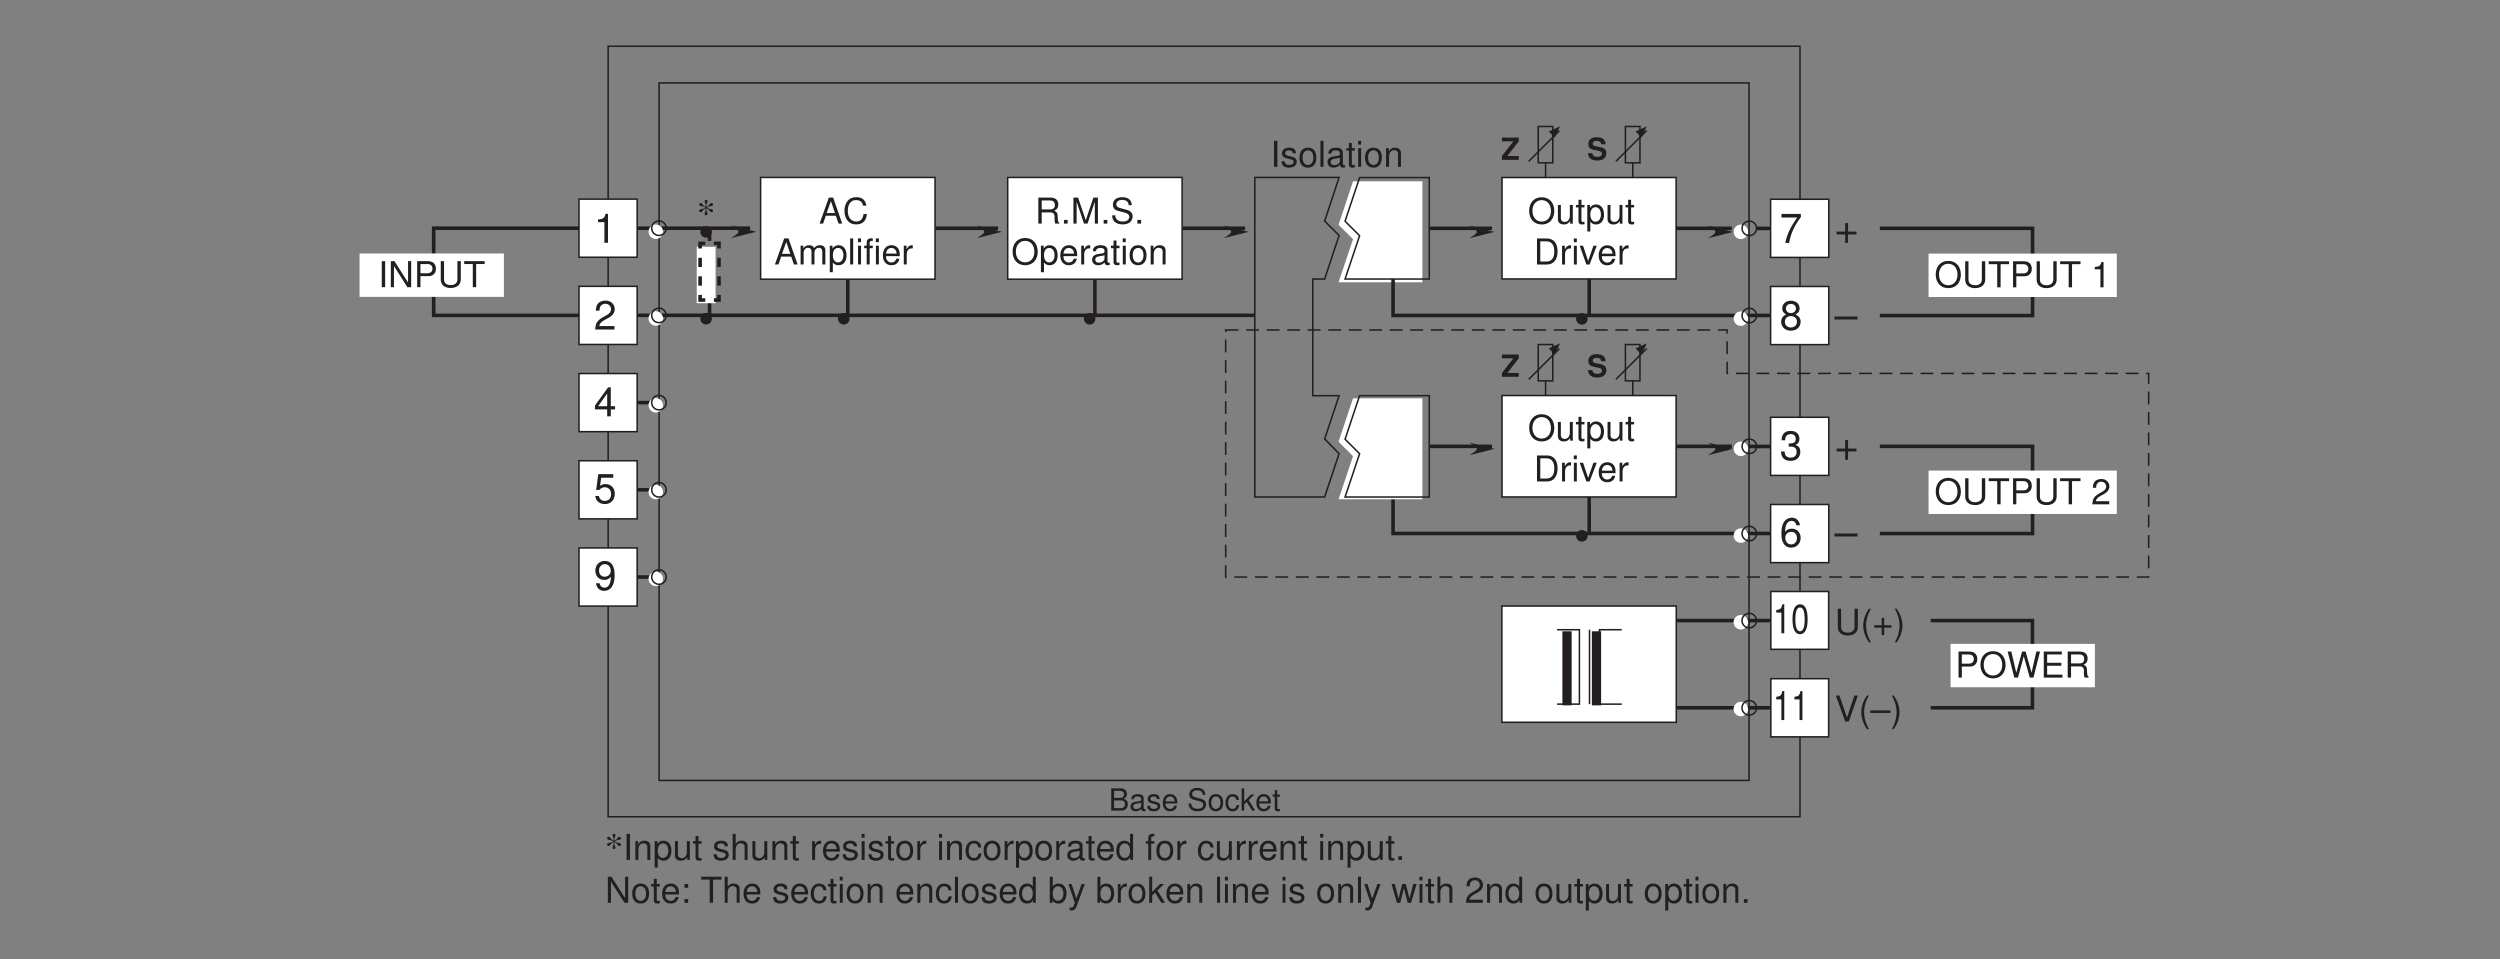 <?xml version="1.0" encoding="UTF-8"?>
<svg xmlns="http://www.w3.org/2000/svg" xmlns:xlink="http://www.w3.org/1999/xlink" width="487.56pt" height="187.09pt" viewBox="0 0 487.56 187.09" version="1.2">
<rect x="0" y="0" width="487.56" height="187.09" fill="#808080" stroke="none"/>
<defs>
<g>
<symbol overflow="visible" id="glyph0-0">
<path style="stroke:none;" d=""/>
</symbol>
<symbol overflow="visible" id="glyph0-1">
<path style="stroke:none;" d="M 0.469 0 L 2.438 0 C 2.844 0 3.156 -0.109 3.391 -0.359 C 3.594 -0.594 3.719 -0.906 3.719 -1.234 C 3.719 -1.766 3.484 -2.078 2.922 -2.297 C 3.312 -2.484 3.531 -2.812 3.531 -3.25 C 3.531 -3.562 3.406 -3.844 3.188 -4.047 C 2.953 -4.25 2.656 -4.344 2.234 -4.344 L 0.469 -4.344 Z M 1.031 -2.484 L 1.031 -3.859 L 2.094 -3.859 C 2.406 -3.859 2.578 -3.812 2.734 -3.703 C 2.891 -3.594 2.969 -3.406 2.969 -3.172 C 2.969 -2.938 2.891 -2.75 2.734 -2.625 C 2.578 -2.516 2.406 -2.484 2.094 -2.484 Z M 1.031 -0.484 L 1.031 -1.984 L 2.375 -1.984 C 2.656 -1.984 2.828 -1.922 2.953 -1.781 C 3.094 -1.641 3.156 -1.453 3.156 -1.234 C 3.156 -1.031 3.094 -0.828 2.953 -0.703 C 2.828 -0.562 2.656 -0.484 2.375 -0.484 Z M 1.031 -0.484 "/>
</symbol>
<symbol overflow="visible" id="glyph0-2">
<path style="stroke:none;" d="M 3.188 -0.297 C 3.141 -0.281 3.109 -0.281 3.078 -0.281 C 2.906 -0.281 2.812 -0.375 2.812 -0.531 L 2.812 -2.359 C 2.812 -2.922 2.406 -3.219 1.641 -3.219 C 1.188 -3.219 0.812 -3.078 0.609 -2.859 C 0.453 -2.688 0.406 -2.516 0.391 -2.203 L 0.891 -2.203 C 0.938 -2.578 1.156 -2.75 1.625 -2.75 C 2.078 -2.75 2.328 -2.594 2.328 -2.297 L 2.328 -2.156 C 2.328 -1.953 2.203 -1.859 1.797 -1.812 C 1.094 -1.719 0.984 -1.703 0.797 -1.625 C 0.438 -1.469 0.25 -1.188 0.25 -0.781 C 0.25 -0.219 0.641 0.141 1.281 0.141 C 1.672 0.141 1.984 0 2.344 -0.328 C 2.375 0 2.531 0.141 2.859 0.141 C 2.953 0.141 3.031 0.125 3.188 0.078 Z M 2.328 -0.984 C 2.328 -0.812 2.281 -0.719 2.125 -0.578 C 1.922 -0.391 1.672 -0.297 1.391 -0.297 C 1 -0.297 0.766 -0.484 0.766 -0.797 C 0.766 -1.125 0.984 -1.297 1.516 -1.375 C 2.047 -1.438 2.156 -1.469 2.328 -1.547 Z M 2.328 -0.984 "/>
</symbol>
<symbol overflow="visible" id="glyph0-3">
<path style="stroke:none;" d="M 2.609 -2.25 C 2.609 -2.875 2.203 -3.219 1.484 -3.219 C 0.75 -3.219 0.281 -2.844 0.281 -2.266 C 0.281 -1.766 0.531 -1.547 1.266 -1.359 L 1.734 -1.25 C 2.078 -1.156 2.219 -1.031 2.219 -0.812 C 2.219 -0.516 1.922 -0.328 1.5 -0.328 C 1.219 -0.328 1 -0.406 0.875 -0.531 C 0.797 -0.625 0.766 -0.703 0.734 -0.938 L 0.203 -0.938 C 0.234 -0.203 0.625 0.141 1.453 0.141 C 2.234 0.141 2.734 -0.25 2.734 -0.859 C 2.734 -1.312 2.484 -1.578 1.859 -1.719 L 1.375 -1.844 C 0.969 -1.938 0.797 -2.062 0.797 -2.281 C 0.797 -2.578 1.062 -2.75 1.469 -2.75 C 1.859 -2.75 2.078 -2.578 2.094 -2.25 Z M 2.609 -2.25 "/>
</symbol>
<symbol overflow="visible" id="glyph0-4">
<path style="stroke:none;" d="M 3.062 -1.391 C 3.062 -1.875 3.031 -2.156 2.938 -2.391 C 2.734 -2.906 2.25 -3.219 1.672 -3.219 C 0.797 -3.219 0.234 -2.547 0.234 -1.516 C 0.234 -0.5 0.781 0.141 1.656 0.141 C 2.375 0.141 2.875 -0.266 3 -0.953 L 2.5 -0.953 C 2.359 -0.531 2.078 -0.328 1.672 -0.328 C 1.359 -0.328 1.094 -0.469 0.922 -0.734 C 0.812 -0.906 0.766 -1.094 0.766 -1.391 Z M 0.766 -1.797 C 0.812 -2.375 1.156 -2.75 1.672 -2.75 C 2.156 -2.75 2.531 -2.359 2.531 -1.844 C 2.531 -1.828 2.531 -1.812 2.531 -1.797 Z M 0.766 -1.797 "/>
</symbol>
<symbol overflow="visible" id="glyph0-5">
<path style="stroke:none;" d=""/>
</symbol>
<symbol overflow="visible" id="glyph0-6">
<path style="stroke:none;" d="M 3.562 -3.078 C 3.547 -3.922 2.969 -4.422 1.969 -4.422 C 1.016 -4.422 0.422 -3.938 0.422 -3.141 C 0.422 -2.609 0.703 -2.281 1.266 -2.125 L 2.359 -1.844 C 2.906 -1.703 3.156 -1.484 3.156 -1.141 C 3.156 -0.906 3.031 -0.672 2.844 -0.531 C 2.672 -0.422 2.391 -0.359 2.047 -0.359 C 1.562 -0.359 1.25 -0.469 1.031 -0.719 C 0.875 -0.906 0.812 -1.109 0.812 -1.391 L 0.281 -1.391 C 0.297 -0.984 0.375 -0.719 0.547 -0.484 C 0.844 -0.078 1.344 0.141 2 0.141 C 2.531 0.141 2.953 0.016 3.234 -0.203 C 3.516 -0.438 3.703 -0.812 3.703 -1.188 C 3.703 -1.734 3.375 -2.125 2.781 -2.281 L 1.688 -2.578 C 1.156 -2.719 0.969 -2.891 0.969 -3.219 C 0.969 -3.672 1.359 -3.953 1.953 -3.953 C 2.641 -3.953 3.031 -3.641 3.031 -3.078 Z M 3.562 -3.078 "/>
</symbol>
<symbol overflow="visible" id="glyph0-7">
<path style="stroke:none;" d="M 1.625 -3.219 C 0.75 -3.219 0.219 -2.594 0.219 -1.547 C 0.219 -0.484 0.734 0.141 1.625 0.141 C 2.5 0.141 3.047 -0.484 3.047 -1.516 C 3.047 -2.594 2.531 -3.219 1.625 -3.219 Z M 1.625 -2.75 C 2.188 -2.75 2.531 -2.297 2.531 -1.516 C 2.531 -0.781 2.172 -0.328 1.625 -0.328 C 1.078 -0.328 0.734 -0.781 0.734 -1.547 C 0.734 -2.297 1.078 -2.75 1.625 -2.75 Z M 1.625 -2.75 "/>
</symbol>
<symbol overflow="visible" id="glyph0-8">
<path style="stroke:none;" d="M 2.812 -2.078 C 2.781 -2.375 2.719 -2.578 2.609 -2.75 C 2.391 -3.047 2.016 -3.219 1.578 -3.219 C 0.734 -3.219 0.188 -2.547 0.188 -1.516 C 0.188 -0.5 0.719 0.141 1.562 0.141 C 2.312 0.141 2.781 -0.312 2.844 -1.078 L 2.344 -1.078 C 2.266 -0.578 2 -0.328 1.578 -0.328 C 1.031 -0.328 0.703 -0.766 0.703 -1.516 C 0.703 -2.297 1.031 -2.75 1.562 -2.75 C 1.984 -2.75 2.25 -2.516 2.312 -2.078 Z M 2.812 -2.078 "/>
</symbol>
<symbol overflow="visible" id="glyph0-9">
<path style="stroke:none;" d="M 0.844 -4.344 L 0.344 -4.344 L 0.344 0 L 0.844 0 L 0.844 -1.219 L 1.328 -1.688 L 2.375 0 L 3 0 L 1.719 -2.047 L 2.812 -3.125 L 2.172 -3.125 L 0.844 -1.797 Z M 0.844 -4.344 "/>
</symbol>
<symbol overflow="visible" id="glyph0-10">
<path style="stroke:none;" d="M 1.516 -3.125 L 1 -3.125 L 1 -3.984 L 0.5 -3.984 L 0.5 -3.125 L 0.078 -3.125 L 0.078 -2.719 L 0.5 -2.719 L 0.5 -0.359 C 0.5 -0.047 0.719 0.141 1.109 0.141 C 1.234 0.141 1.344 0.125 1.516 0.094 L 1.516 -0.328 C 1.453 -0.297 1.375 -0.297 1.281 -0.297 C 1.062 -0.297 1 -0.359 1 -0.578 L 1 -2.719 L 1.516 -2.719 Z M 1.516 -3.125 "/>
</symbol>
<symbol overflow="visible" id="glyph1-0">
<path style="stroke:none;" d=""/>
</symbol>
<symbol overflow="visible" id="glyph1-1">
<path style="stroke:none;" d="M 2.062 -4.031 L 2.062 0 L 2.766 0 L 2.766 -5.656 L 2.297 -5.656 C 2.062 -4.781 1.891 -4.656 0.812 -4.531 L 0.812 -4.031 Z M 2.062 -4.031 "/>
</symbol>
<symbol overflow="visible" id="glyph1-2">
<path style="stroke:none;" d="M 4.031 -0.688 L 1.062 -0.688 C 1.125 -1.156 1.391 -1.453 2.078 -1.859 L 2.875 -2.281 C 3.672 -2.719 4.078 -3.297 4.078 -4 C 4.078 -4.469 3.875 -4.906 3.547 -5.203 C 3.219 -5.5 2.797 -5.656 2.266 -5.656 C 1.547 -5.656 1.016 -5.391 0.703 -4.922 C 0.5 -4.609 0.422 -4.266 0.391 -3.688 L 1.094 -3.688 C 1.125 -4.078 1.172 -4.297 1.266 -4.484 C 1.453 -4.828 1.812 -5.031 2.234 -5.031 C 2.875 -5.031 3.359 -4.578 3.359 -3.969 C 3.359 -3.531 3.094 -3.141 2.594 -2.859 L 1.859 -2.453 C 0.672 -1.781 0.328 -1.25 0.266 0 L 4.031 0 Z M 4.031 -0.688 "/>
</symbol>
<symbol overflow="visible" id="glyph1-3">
<path style="stroke:none;" d="M 3.797 -5.656 L 0.875 -5.656 L 0.453 -2.578 L 1.094 -2.578 C 1.422 -2.969 1.703 -3.094 2.141 -3.094 C 2.891 -3.094 3.375 -2.578 3.375 -1.75 C 3.375 -0.938 2.906 -0.438 2.141 -0.438 C 1.516 -0.438 1.141 -0.75 0.984 -1.391 L 0.281 -1.391 C 0.375 -0.922 0.453 -0.703 0.625 -0.5 C 0.938 -0.062 1.516 0.188 2.156 0.188 C 3.297 0.188 4.094 -0.641 4.094 -1.844 C 4.094 -2.953 3.344 -3.719 2.266 -3.719 C 1.859 -3.719 1.547 -3.625 1.219 -3.375 L 1.438 -4.953 L 3.797 -4.953 Z M 3.797 -5.656 "/>
</symbol>
<symbol overflow="visible" id="glyph1-4">
<path style="stroke:none;" d="M 2.609 -1.359 L 2.609 0 L 3.312 0 L 3.312 -1.359 L 4.141 -1.359 L 4.141 -1.984 L 3.312 -1.984 L 3.312 -5.656 L 2.781 -5.656 L 0.219 -2.094 L 0.219 -1.359 Z M 2.609 -1.984 L 0.844 -1.984 L 2.609 -4.453 Z M 2.609 -1.984 "/>
</symbol>
<symbol overflow="visible" id="glyph1-5">
<path style="stroke:none;" d="M 0.422 -1.297 C 0.562 -0.359 1.156 0.188 2.031 0.188 C 2.641 0.188 3.219 -0.125 3.531 -0.625 C 3.891 -1.172 4.062 -1.859 4.062 -2.891 C 4.062 -3.844 3.906 -4.453 3.578 -4.953 C 3.266 -5.406 2.766 -5.656 2.156 -5.656 C 1.078 -5.656 0.297 -4.859 0.297 -3.75 C 0.297 -2.688 1.016 -1.953 2.047 -1.953 C 2.578 -1.953 2.969 -2.141 3.328 -2.578 C 3.328 -1.203 2.875 -0.438 2.078 -0.438 C 1.578 -0.438 1.234 -0.75 1.125 -1.297 Z M 2.141 -5.031 C 2.797 -5.031 3.297 -4.5 3.297 -3.766 C 3.297 -3.062 2.812 -2.578 2.125 -2.578 C 1.438 -2.578 1.016 -3.047 1.016 -3.797 C 1.016 -4.516 1.5 -5.031 2.141 -5.031 Z M 2.141 -5.031 "/>
</symbol>
<symbol overflow="visible" id="glyph1-6">
<path style="stroke:none;" d="M 4.25 -2.125 L 2.609 -2.125 L 2.609 -3.781 L 2.047 -3.781 L 2.047 -2.125 L 0.391 -2.125 L 0.391 -1.562 L 2.047 -1.562 L 2.047 0.078 L 2.609 0.078 L 2.609 -1.562 L 4.25 -1.562 Z M 4.25 -2.125 "/>
</symbol>
<symbol overflow="visible" id="glyph1-7">
<path style="stroke:none;" d="M 4.469 -2.484 L -0.047 -2.484 L -0.047 -1.906 L 4.469 -1.906 Z M 4.469 -2.484 "/>
</symbol>
<symbol overflow="visible" id="glyph1-8">
<path style="stroke:none;" d="M 4.141 -5.656 L 0.359 -5.656 L 0.359 -4.953 L 3.422 -4.953 C 2.078 -3.031 1.516 -1.859 1.094 0 L 1.844 0 C 2.156 -1.812 2.875 -3.359 4.141 -5.062 Z M 4.141 -5.656 "/>
</symbol>
<symbol overflow="visible" id="glyph1-9">
<path style="stroke:none;" d="M 3.109 -2.969 C 3.703 -3.328 3.891 -3.609 3.891 -4.141 C 3.891 -5.031 3.203 -5.656 2.188 -5.656 C 1.188 -5.656 0.5 -5.031 0.5 -4.141 C 0.5 -3.625 0.688 -3.328 1.266 -2.969 C 0.609 -2.656 0.297 -2.188 0.297 -1.562 C 0.297 -0.531 1.078 0.188 2.188 0.188 C 3.312 0.188 4.094 -0.531 4.094 -1.562 C 4.094 -2.188 3.766 -2.656 3.109 -2.969 Z M 2.188 -5.031 C 2.781 -5.031 3.172 -4.672 3.172 -4.125 C 3.172 -3.609 2.781 -3.25 2.188 -3.25 C 1.609 -3.25 1.219 -3.609 1.219 -4.141 C 1.219 -4.672 1.609 -5.031 2.188 -5.031 Z M 2.188 -2.656 C 2.891 -2.656 3.375 -2.219 3.375 -1.547 C 3.375 -0.891 2.891 -0.438 2.172 -0.438 C 1.484 -0.438 1.016 -0.891 1.016 -1.547 C 1.016 -2.219 1.484 -2.656 2.188 -2.656 Z M 2.188 -2.656 "/>
</symbol>
<symbol overflow="visible" id="glyph1-10">
<path style="stroke:none;" d="M 1.766 -2.594 L 2.141 -2.594 C 2.922 -2.594 3.312 -2.25 3.312 -1.562 C 3.312 -0.859 2.875 -0.438 2.141 -0.438 C 1.375 -0.438 1 -0.828 0.953 -1.641 L 0.25 -1.641 C 0.281 -1.188 0.359 -0.891 0.5 -0.641 C 0.781 -0.094 1.344 0.188 2.125 0.188 C 3.281 0.188 4.031 -0.516 4.031 -1.578 C 4.031 -2.297 3.75 -2.688 3.078 -2.922 C 3.609 -3.125 3.859 -3.531 3.859 -4.094 C 3.859 -5.062 3.219 -5.656 2.141 -5.656 C 1 -5.656 0.391 -5.031 0.375 -3.828 L 1.078 -3.828 C 1.078 -4.172 1.109 -4.359 1.203 -4.531 C 1.359 -4.844 1.719 -5.031 2.156 -5.031 C 2.766 -5.031 3.141 -4.672 3.141 -4.078 C 3.141 -3.672 3 -3.438 2.688 -3.312 C 2.5 -3.234 2.25 -3.203 1.766 -3.188 Z M 1.766 -2.594 "/>
</symbol>
<symbol overflow="visible" id="glyph1-11">
<path style="stroke:none;" d="M 3.969 -4.172 C 3.828 -5.094 3.234 -5.656 2.359 -5.656 C 1.75 -5.656 1.188 -5.344 0.859 -4.844 C 0.5 -4.297 0.344 -3.609 0.344 -2.578 C 0.344 -1.625 0.484 -1.016 0.828 -0.516 C 1.125 -0.062 1.625 0.188 2.234 0.188 C 3.312 0.188 4.094 -0.609 4.094 -1.719 C 4.094 -2.766 3.375 -3.516 2.359 -3.516 C 1.797 -3.516 1.359 -3.297 1.062 -2.891 C 1.062 -4.266 1.516 -5.031 2.312 -5.031 C 2.812 -5.031 3.156 -4.719 3.266 -4.172 Z M 2.266 -2.891 C 2.953 -2.891 3.375 -2.422 3.375 -1.672 C 3.375 -0.953 2.891 -0.438 2.25 -0.438 C 1.594 -0.438 1.094 -0.984 1.094 -1.703 C 1.094 -2.406 1.578 -2.891 2.266 -2.891 Z M 2.266 -2.891 "/>
</symbol>
<symbol overflow="visible" id="glyph2-0">
<path style="stroke:none;" d=""/>
</symbol>
<symbol overflow="visible" id="glyph2-1">
<path style="stroke:none;" d="M 3.844 -5.078 L 3.844 -1.516 C 3.844 -0.828 3.359 -0.406 2.531 -0.406 C 2.156 -0.406 1.859 -0.5 1.609 -0.672 C 1.359 -0.875 1.234 -1.125 1.234 -1.516 L 1.234 -5.078 L 0.594 -5.078 L 0.594 -1.516 C 0.594 -0.484 1.328 0.156 2.531 0.156 C 3.734 0.156 4.5 -0.5 4.5 -1.516 L 4.5 -5.078 Z M 3.844 -5.078 "/>
</symbol>
<symbol overflow="visible" id="glyph2-2">
<path style="stroke:none;" d="M 1.641 -5.078 C 0.953 -4.172 0.516 -2.906 0.516 -1.812 C 0.516 -0.703 0.953 0.562 1.641 1.484 L 2.031 1.484 C 1.422 0.484 1.078 -0.688 1.078 -1.812 C 1.078 -2.906 1.422 -4.094 2.031 -5.078 Z M 1.641 -5.078 "/>
</symbol>
<symbol overflow="visible" id="glyph2-3">
<path style="stroke:none;" d="M 3.719 -1.859 L 2.281 -1.859 L 2.281 -3.297 L 1.797 -3.297 L 1.797 -1.859 L 0.344 -1.859 L 0.344 -1.375 L 1.797 -1.375 L 1.797 0.062 L 2.281 0.062 L 2.281 -1.375 L 3.719 -1.375 Z M 3.719 -1.859 "/>
</symbol>
<symbol overflow="visible" id="glyph2-4">
<path style="stroke:none;" d="M 0.641 1.484 C 1.344 0.562 1.781 -0.703 1.781 -1.797 C 1.781 -2.906 1.344 -4.172 0.641 -5.078 L 0.266 -5.078 C 0.875 -4.078 1.219 -2.906 1.219 -1.797 C 1.219 -0.688 0.875 0.484 0.266 1.484 Z M 0.641 1.484 "/>
</symbol>
<symbol overflow="visible" id="glyph2-5">
<path style="stroke:none;" d="M 2.734 0 L 4.5 -5.078 L 3.812 -5.078 L 2.391 -0.781 L 0.906 -5.078 L 0.203 -5.078 L 2.031 0 Z M 2.734 0 "/>
</symbol>
<symbol overflow="visible" id="glyph2-6">
<path style="stroke:none;" d="M 3.906 -2.172 L -0.031 -2.172 L -0.031 -1.672 L 3.906 -1.672 Z M 3.906 -2.172 "/>
</symbol>
<symbol overflow="visible" id="glyph2-7">
<path style="stroke:none;" d="M 1.281 -2.156 L 2.875 -2.156 C 3.281 -2.156 3.594 -2.266 3.859 -2.516 C 4.172 -2.797 4.297 -3.125 4.297 -3.594 C 4.297 -4.547 3.734 -5.078 2.734 -5.078 L 0.641 -5.078 L 0.641 0 L 1.281 0 Z M 1.281 -2.719 L 1.281 -4.516 L 2.641 -4.516 C 3.25 -4.516 3.625 -4.172 3.625 -3.609 C 3.625 -3.062 3.25 -2.719 2.641 -2.719 Z M 1.281 -2.719 "/>
</symbol>
<symbol overflow="visible" id="glyph2-8">
<path style="stroke:none;" d="M 2.703 -5.156 C 1.25 -5.156 0.266 -4.094 0.266 -2.5 C 0.266 -0.906 1.25 0.156 2.719 0.156 C 3.328 0.156 3.875 -0.031 4.297 -0.375 C 4.844 -0.844 5.172 -1.625 5.172 -2.453 C 5.172 -4.094 4.203 -5.156 2.703 -5.156 Z M 2.703 -4.594 C 3.812 -4.594 4.516 -3.75 4.516 -2.469 C 4.516 -1.25 3.797 -0.406 2.719 -0.406 C 1.641 -0.406 0.906 -1.25 0.906 -2.5 C 0.906 -3.75 1.641 -4.594 2.703 -4.594 Z M 2.703 -4.594 "/>
</symbol>
<symbol overflow="visible" id="glyph2-9">
<path style="stroke:none;" d="M 5.188 0 L 6.469 -5.078 L 5.75 -5.078 L 4.812 -0.953 L 3.656 -5.078 L 2.969 -5.078 L 1.828 -0.953 L 0.875 -5.078 L 0.156 -5.078 L 1.453 0 L 2.172 0 L 3.297 -4.172 L 4.469 0 Z M 5.188 0 "/>
</symbol>
<symbol overflow="visible" id="glyph2-10">
<path style="stroke:none;" d="M 1.281 -2.312 L 4.047 -2.312 L 4.047 -2.891 L 1.281 -2.891 L 1.281 -4.516 L 4.141 -4.516 L 4.141 -5.078 L 0.625 -5.078 L 0.625 0 L 4.266 0 L 4.266 -0.578 L 1.281 -0.578 Z M 1.281 -2.312 "/>
</symbol>
<symbol overflow="visible" id="glyph2-11">
<path style="stroke:none;" d="M 1.297 -2.188 L 2.969 -2.188 C 3.547 -2.188 3.812 -1.906 3.812 -1.281 L 3.797 -0.828 C 3.797 -0.516 3.859 -0.203 3.938 0 L 4.734 0 L 4.734 -0.156 C 4.484 -0.328 4.438 -0.516 4.422 -1.188 C 4.422 -2.016 4.281 -2.266 3.734 -2.516 C 4.312 -2.781 4.531 -3.141 4.531 -3.719 C 4.531 -4.594 3.984 -5.078 2.984 -5.078 L 0.641 -5.078 L 0.641 0 L 1.297 0 Z M 1.297 -2.766 L 1.297 -4.516 L 2.859 -4.516 C 3.219 -4.516 3.438 -4.453 3.594 -4.312 C 3.766 -4.172 3.859 -3.938 3.859 -3.625 C 3.859 -3.031 3.547 -2.766 2.859 -2.766 Z M 1.297 -2.766 "/>
</symbol>
<symbol overflow="visible" id="glyph2-12">
<path style="stroke:none;" d="M 1.359 -5.078 L 0.703 -5.078 L 0.703 0 L 1.359 0 Z M 1.359 -5.078 "/>
</symbol>
<symbol overflow="visible" id="glyph2-13">
<path style="stroke:none;" d="M 0.484 -3.656 L 0.484 0 L 1.078 0 L 1.078 -2.016 C 1.078 -2.766 1.469 -3.25 2.062 -3.25 C 2.516 -3.25 2.812 -2.969 2.812 -2.531 L 2.812 0 L 3.391 0 L 3.391 -2.766 C 3.391 -3.359 2.938 -3.75 2.234 -3.75 C 1.688 -3.75 1.344 -3.547 1.031 -3.031 L 1.031 -3.656 Z M 0.484 -3.656 "/>
</symbol>
<symbol overflow="visible" id="glyph2-14">
<path style="stroke:none;" d="M 0.375 1.516 L 0.969 1.516 L 0.969 -0.391 C 1.266 0 1.609 0.156 2.078 0.156 C 3.031 0.156 3.641 -0.594 3.641 -1.766 C 3.641 -2.984 3.047 -3.75 2.078 -3.75 C 1.578 -3.75 1.188 -3.531 0.906 -3.094 L 0.906 -3.656 L 0.375 -3.656 Z M 1.984 -3.219 C 2.625 -3.219 3.031 -2.641 3.031 -1.781 C 3.031 -0.953 2.609 -0.391 1.984 -0.391 C 1.359 -0.391 0.969 -0.938 0.969 -1.797 C 0.969 -2.656 1.359 -3.219 1.984 -3.219 Z M 1.984 -3.219 "/>
</symbol>
<symbol overflow="visible" id="glyph2-15">
<path style="stroke:none;" d="M 3.359 0 L 3.359 -3.656 L 2.781 -3.656 L 2.781 -1.578 C 2.781 -0.844 2.391 -0.344 1.781 -0.344 C 1.328 -0.344 1.031 -0.625 1.031 -1.062 L 1.031 -3.656 L 0.453 -3.656 L 0.453 -0.844 C 0.453 -0.234 0.906 0.156 1.609 0.156 C 2.156 0.156 2.5 -0.031 2.844 -0.516 L 2.844 0 Z M 3.359 0 "/>
</symbol>
<symbol overflow="visible" id="glyph2-16">
<path style="stroke:none;" d="M 1.766 -3.656 L 1.172 -3.656 L 1.172 -4.656 L 0.594 -4.656 L 0.594 -3.656 L 0.094 -3.656 L 0.094 -3.172 L 0.594 -3.172 L 0.594 -0.422 C 0.594 -0.047 0.844 0.156 1.297 0.156 C 1.438 0.156 1.578 0.141 1.766 0.109 L 1.766 -0.375 C 1.688 -0.359 1.609 -0.344 1.484 -0.344 C 1.234 -0.344 1.172 -0.422 1.172 -0.672 L 1.172 -3.172 L 1.766 -3.172 Z M 1.766 -3.656 "/>
</symbol>
<symbol overflow="visible" id="glyph2-17">
<path style="stroke:none;" d=""/>
</symbol>
<symbol overflow="visible" id="glyph2-18">
<path style="stroke:none;" d="M 3.047 -2.641 C 3.047 -3.359 2.578 -3.75 1.734 -3.75 C 0.875 -3.75 0.328 -3.312 0.328 -2.641 C 0.328 -2.062 0.625 -1.797 1.484 -1.594 L 2.031 -1.453 C 2.438 -1.359 2.594 -1.219 2.594 -0.953 C 2.594 -0.609 2.25 -0.375 1.734 -0.375 C 1.422 -0.375 1.156 -0.469 1.016 -0.625 C 0.922 -0.719 0.891 -0.828 0.844 -1.094 L 0.234 -1.094 C 0.266 -0.25 0.734 0.156 1.688 0.156 C 2.609 0.156 3.203 -0.297 3.203 -1 C 3.203 -1.547 2.891 -1.844 2.172 -2.016 L 1.609 -2.141 C 1.141 -2.266 0.938 -2.406 0.938 -2.672 C 0.938 -3 1.234 -3.219 1.703 -3.219 C 2.172 -3.219 2.422 -3.016 2.438 -2.641 Z M 3.047 -2.641 "/>
</symbol>
<symbol overflow="visible" id="glyph2-19">
<path style="stroke:none;" d="M 0.484 -5.078 L 0.484 0 L 1.062 0 L 1.062 -2.016 C 1.062 -2.766 1.453 -3.25 2.062 -3.25 C 2.25 -3.25 2.438 -3.188 2.578 -3.078 C 2.734 -2.969 2.812 -2.781 2.812 -2.531 L 2.812 0 L 3.391 0 L 3.391 -2.766 C 3.391 -3.375 2.953 -3.75 2.234 -3.75 C 1.719 -3.75 1.406 -3.594 1.062 -3.156 L 1.062 -5.078 Z M 0.484 -5.078 "/>
</symbol>
<symbol overflow="visible" id="glyph2-20">
<path style="stroke:none;" d="M 0.484 -3.656 L 0.484 0 L 1.062 0 L 1.062 -1.891 C 1.062 -2.422 1.203 -2.766 1.484 -2.969 C 1.656 -3.094 1.828 -3.141 2.234 -3.141 L 2.234 -3.734 C 2.141 -3.75 2.094 -3.75 2.016 -3.75 C 1.641 -3.75 1.359 -3.531 1.016 -2.984 L 1.016 -3.656 Z M 0.484 -3.656 "/>
</symbol>
<symbol overflow="visible" id="glyph2-21">
<path style="stroke:none;" d="M 3.578 -1.625 C 3.578 -2.188 3.531 -2.516 3.422 -2.797 C 3.188 -3.391 2.641 -3.75 1.953 -3.75 C 0.938 -3.75 0.281 -2.969 0.281 -1.781 C 0.281 -0.578 0.906 0.156 1.938 0.156 C 2.781 0.156 3.359 -0.312 3.5 -1.109 L 2.906 -1.109 C 2.75 -0.625 2.422 -0.375 1.953 -0.375 C 1.594 -0.375 1.281 -0.547 1.078 -0.844 C 0.938 -1.062 0.891 -1.266 0.891 -1.625 Z M 0.906 -2.109 C 0.953 -2.781 1.359 -3.219 1.938 -3.219 C 2.516 -3.219 2.953 -2.75 2.953 -2.141 C 2.953 -2.125 2.953 -2.125 2.953 -2.109 Z M 0.906 -2.109 "/>
</symbol>
<symbol overflow="visible" id="glyph2-22">
<path style="stroke:none;" d="M 1.047 -3.656 L 0.469 -3.656 L 0.469 0 L 1.047 0 Z M 1.047 -5.078 L 0.453 -5.078 L 0.453 -4.344 L 1.047 -4.344 Z M 1.047 -5.078 "/>
</symbol>
<symbol overflow="visible" id="glyph2-23">
<path style="stroke:none;" d="M 1.891 -3.75 C 0.875 -3.75 0.25 -3.031 0.25 -1.797 C 0.25 -0.578 0.859 0.156 1.906 0.156 C 2.922 0.156 3.547 -0.578 3.547 -1.766 C 3.547 -3.031 2.953 -3.75 1.891 -3.75 Z M 1.906 -3.219 C 2.562 -3.219 2.953 -2.688 2.953 -1.781 C 2.953 -0.922 2.547 -0.375 1.906 -0.375 C 1.25 -0.375 0.859 -0.906 0.859 -1.797 C 0.859 -2.672 1.25 -3.219 1.906 -3.219 Z M 1.906 -3.219 "/>
</symbol>
<symbol overflow="visible" id="glyph2-24">
<path style="stroke:none;" d="M 3.281 -2.422 C 3.25 -2.781 3.172 -3.016 3.031 -3.219 C 2.781 -3.547 2.344 -3.75 1.844 -3.75 C 0.859 -3.75 0.219 -2.969 0.219 -1.766 C 0.219 -0.578 0.844 0.156 1.828 0.156 C 2.703 0.156 3.25 -0.359 3.328 -1.25 L 2.734 -1.25 C 2.641 -0.672 2.344 -0.375 1.844 -0.375 C 1.203 -0.375 0.828 -0.906 0.828 -1.766 C 0.828 -2.672 1.203 -3.219 1.828 -3.219 C 2.328 -3.219 2.625 -2.938 2.703 -2.422 Z M 3.281 -2.422 "/>
</symbol>
<symbol overflow="visible" id="glyph2-25">
<path style="stroke:none;" d="M 3.734 -0.344 C 3.672 -0.328 3.641 -0.328 3.609 -0.328 C 3.406 -0.328 3.297 -0.438 3.297 -0.609 L 3.297 -2.766 C 3.297 -3.406 2.812 -3.75 1.922 -3.75 C 1.391 -3.75 0.953 -3.609 0.703 -3.328 C 0.531 -3.141 0.469 -2.938 0.453 -2.578 L 1.031 -2.578 C 1.094 -3.016 1.359 -3.219 1.891 -3.219 C 2.422 -3.219 2.703 -3.031 2.703 -2.672 L 2.703 -2.516 C 2.703 -2.281 2.562 -2.172 2.109 -2.125 C 1.281 -2.016 1.156 -1.984 0.938 -1.891 C 0.516 -1.719 0.297 -1.391 0.297 -0.922 C 0.297 -0.266 0.75 0.156 1.484 0.156 C 1.953 0.156 2.328 0 2.734 -0.375 C 2.781 0 2.953 0.156 3.328 0.156 C 3.453 0.156 3.547 0.141 3.734 0.094 Z M 2.703 -1.156 C 2.703 -0.953 2.656 -0.844 2.484 -0.672 C 2.25 -0.453 1.953 -0.344 1.609 -0.344 C 1.156 -0.344 0.906 -0.562 0.906 -0.938 C 0.906 -1.312 1.156 -1.516 1.781 -1.609 C 2.391 -1.688 2.516 -1.719 2.703 -1.812 Z M 2.703 -1.156 "/>
</symbol>
<symbol overflow="visible" id="glyph2-26">
<path style="stroke:none;" d="M 3.453 -5.078 L 2.875 -5.078 L 2.875 -3.188 C 2.625 -3.562 2.234 -3.75 1.75 -3.75 C 0.797 -3.75 0.188 -3 0.188 -1.828 C 0.188 -0.594 0.781 0.156 1.766 0.156 C 2.266 0.156 2.625 -0.031 2.938 -0.484 L 2.938 0 L 3.453 0 Z M 1.844 -3.219 C 2.469 -3.219 2.875 -2.656 2.875 -1.781 C 2.875 -0.938 2.469 -0.391 1.859 -0.391 C 1.219 -0.391 0.781 -0.953 0.781 -1.797 C 0.781 -2.641 1.219 -3.219 1.844 -3.219 Z M 1.844 -3.219 "/>
</symbol>
<symbol overflow="visible" id="glyph2-27">
<path style="stroke:none;" d="M 1.797 -3.656 L 1.188 -3.656 L 1.188 -4.219 C 1.188 -4.469 1.328 -4.594 1.594 -4.594 C 1.641 -4.594 1.672 -4.594 1.797 -4.578 L 1.797 -5.062 C 1.672 -5.094 1.594 -5.094 1.469 -5.094 C 0.938 -5.094 0.609 -4.797 0.609 -4.266 L 0.609 -3.656 L 0.125 -3.656 L 0.125 -3.172 L 0.609 -3.172 L 0.609 0 L 1.188 0 L 1.188 -3.172 L 1.797 -3.172 Z M 1.797 -3.656 "/>
</symbol>
<symbol overflow="visible" id="glyph2-28">
<path style="stroke:none;" d="M 1.328 -0.719 L 0.609 -0.719 L 0.609 0 L 1.328 0 Z M 1.328 -0.719 "/>
</symbol>
<symbol overflow="visible" id="glyph2-29">
<path style="stroke:none;" d="M 4.5 -5.078 L 3.891 -5.078 L 3.891 -0.922 L 1.234 -5.078 L 0.531 -5.078 L 0.531 0 L 1.141 0 L 1.141 -4.125 L 3.766 0 L 4.5 0 Z M 4.5 -5.078 "/>
</symbol>
<symbol overflow="visible" id="glyph2-30">
<path style="stroke:none;" d="M 1.484 -0.719 L 0.766 -0.719 L 0.766 0 L 1.484 0 Z M 1.484 -3.656 L 0.766 -3.656 L 0.766 -2.922 L 1.484 -2.922 Z M 1.484 -3.656 "/>
</symbol>
<symbol overflow="visible" id="glyph2-31">
<path style="stroke:none;" d="M 2.469 -4.516 L 4.125 -4.516 L 4.125 -5.078 L 0.141 -5.078 L 0.141 -4.516 L 1.812 -4.516 L 1.812 0 L 2.469 0 Z M 2.469 -4.516 "/>
</symbol>
<symbol overflow="visible" id="glyph2-32">
<path style="stroke:none;" d="M 1.062 -5.078 L 0.469 -5.078 L 0.469 0 L 1.062 0 Z M 1.062 -5.078 "/>
</symbol>
<symbol overflow="visible" id="glyph2-33">
<path style="stroke:none;" d="M 0.375 -5.078 L 0.375 0 L 0.906 0 L 0.906 -0.469 C 1.172 -0.047 1.547 0.156 2.062 0.156 C 3.016 0.156 3.641 -0.625 3.641 -1.844 C 3.641 -3.031 3.047 -3.75 2.078 -3.75 C 1.578 -3.75 1.219 -3.562 0.953 -3.156 L 0.953 -5.078 Z M 1.969 -3.219 C 2.625 -3.219 3.031 -2.641 3.031 -1.781 C 3.031 -0.953 2.609 -0.391 1.969 -0.391 C 1.359 -0.391 0.953 -0.938 0.953 -1.797 C 0.953 -2.656 1.359 -3.219 1.969 -3.219 Z M 1.969 -3.219 "/>
</symbol>
<symbol overflow="visible" id="glyph2-34">
<path style="stroke:none;" d="M 2.703 -3.656 L 1.688 -0.812 L 0.766 -3.656 L 0.141 -3.656 L 1.375 0.016 L 1.156 0.594 C 1.062 0.844 0.922 0.953 0.688 0.953 C 0.594 0.953 0.5 0.938 0.375 0.906 L 0.375 1.422 C 0.5 1.484 0.609 1.516 0.766 1.516 C 0.953 1.516 1.156 1.453 1.312 1.344 C 1.484 1.219 1.594 1.062 1.703 0.766 L 3.328 -3.656 Z M 2.703 -3.656 "/>
</symbol>
<symbol overflow="visible" id="glyph2-35">
<path style="stroke:none;" d="M 0.984 -5.078 L 0.406 -5.078 L 0.406 0 L 0.984 0 L 0.984 -1.422 L 1.547 -1.984 L 2.781 0 L 3.5 0 L 2 -2.391 L 3.281 -3.656 L 2.531 -3.656 L 0.984 -2.109 Z M 0.984 -5.078 "/>
</symbol>
<symbol overflow="visible" id="glyph2-36">
<path style="stroke:none;" d="M 3.859 0 L 4.938 -3.656 L 4.281 -3.656 L 3.547 -0.812 L 2.844 -3.656 L 2.125 -3.656 L 1.422 -0.812 L 0.688 -3.656 L 0.047 -3.656 L 1.094 0 L 1.75 0 L 2.453 -2.859 L 3.203 0 Z M 3.859 0 "/>
</symbol>
<symbol overflow="visible" id="glyph2-37">
<path style="stroke:none;" d="M 3.531 -0.609 L 0.922 -0.609 C 0.984 -1.016 1.219 -1.266 1.812 -1.625 L 2.516 -2 C 3.203 -2.375 3.562 -2.891 3.562 -3.484 C 3.562 -3.906 3.391 -4.281 3.094 -4.547 C 2.812 -4.812 2.453 -4.938 1.984 -4.938 C 1.359 -4.938 0.891 -4.719 0.609 -4.297 C 0.438 -4.031 0.359 -3.734 0.344 -3.219 L 0.969 -3.219 C 0.984 -3.562 1.031 -3.766 1.109 -3.922 C 1.266 -4.219 1.594 -4.406 1.953 -4.406 C 2.516 -4.406 2.938 -4 2.938 -3.484 C 2.938 -3.094 2.703 -2.75 2.266 -2.5 L 1.625 -2.141 C 0.594 -1.547 0.297 -1.094 0.234 0 L 3.531 0 Z M 3.531 -0.609 "/>
</symbol>
<symbol overflow="visible" id="glyph2-38">
<path style="stroke:none;" d="M 1.812 -3.516 L 1.812 0 L 2.422 0 L 2.422 -4.938 L 2.016 -4.938 C 1.797 -4.188 1.656 -4.078 0.703 -3.953 L 0.703 -3.516 Z M 1.812 -3.516 "/>
</symbol>
<symbol overflow="visible" id="glyph2-39">
<path style="stroke:none;" d="M 0.625 0 L 2.578 0 C 3.859 0 4.641 -0.969 4.641 -2.547 C 4.641 -4.125 3.875 -5.078 2.578 -5.078 L 0.625 -5.078 Z M 1.266 -0.578 L 1.266 -4.516 L 2.469 -4.516 C 3.469 -4.516 4 -3.828 4 -2.531 C 4 -1.25 3.469 -0.578 2.469 -0.578 Z M 1.266 -0.578 "/>
</symbol>
<symbol overflow="visible" id="glyph2-40">
<path style="stroke:none;" d="M 1.984 0 L 3.391 -3.656 L 2.734 -3.656 L 1.703 -0.688 L 0.719 -3.656 L 0.062 -3.656 L 1.359 0 Z M 1.984 0 "/>
</symbol>
<symbol overflow="visible" id="glyph2-41">
<path style="stroke:none;" d="M 3.266 0 L 4.688 -4.266 L 4.688 0 L 5.297 0 L 5.297 -5.078 L 4.406 -5.078 L 2.922 -0.656 L 1.422 -5.078 L 0.516 -5.078 L 0.516 0 L 1.141 0 L 1.141 -4.266 L 2.578 0 Z M 3.266 0 "/>
</symbol>
<symbol overflow="visible" id="glyph2-42">
<path style="stroke:none;" d="M 4.156 -3.594 C 4.141 -4.578 3.469 -5.156 2.297 -5.156 C 1.172 -5.156 0.484 -4.594 0.484 -3.672 C 0.484 -3.047 0.812 -2.656 1.484 -2.484 L 2.75 -2.156 C 3.391 -1.984 3.672 -1.734 3.672 -1.328 C 3.672 -1.062 3.531 -0.781 3.312 -0.625 C 3.109 -0.484 2.797 -0.406 2.391 -0.406 C 1.828 -0.406 1.453 -0.547 1.219 -0.844 C 1.031 -1.062 0.938 -1.297 0.953 -1.609 L 0.328 -1.609 C 0.344 -1.156 0.438 -0.844 0.641 -0.562 C 0.984 -0.094 1.562 0.156 2.344 0.156 C 2.953 0.156 3.438 0.016 3.766 -0.234 C 4.109 -0.5 4.328 -0.953 4.328 -1.391 C 4.328 -2.016 3.938 -2.484 3.25 -2.672 L 1.969 -3.016 C 1.359 -3.172 1.141 -3.375 1.141 -3.766 C 1.141 -4.281 1.594 -4.625 2.266 -4.625 C 3.078 -4.625 3.531 -4.25 3.547 -3.594 Z M 4.156 -3.594 "/>
</symbol>
<symbol overflow="visible" id="glyph2-43">
<path style="stroke:none;" d="M 3.297 -1.531 L 3.828 0 L 4.547 0 L 2.766 -5.078 L 1.938 -5.078 L 0.125 0 L 0.812 0 L 1.344 -1.531 Z M 3.125 -2.062 L 1.5 -2.062 L 2.344 -4.391 Z M 3.125 -2.062 "/>
</symbol>
<symbol overflow="visible" id="glyph2-44">
<path style="stroke:none;" d="M 4.609 -3.5 C 4.406 -4.625 3.766 -5.156 2.656 -5.156 C 1.969 -5.156 1.422 -4.953 1.047 -4.531 C 0.578 -4.031 0.328 -3.297 0.328 -2.484 C 0.328 -1.641 0.594 -0.922 1.078 -0.438 C 1.469 -0.031 1.969 0.156 2.625 0.156 C 3.875 0.156 4.562 -0.516 4.719 -1.859 L 4.047 -1.859 C 4 -1.5 3.922 -1.266 3.812 -1.062 C 3.609 -0.641 3.172 -0.406 2.641 -0.406 C 1.625 -0.406 0.984 -1.219 0.984 -2.484 C 0.984 -3.797 1.594 -4.594 2.578 -4.594 C 2.984 -4.594 3.375 -4.469 3.578 -4.266 C 3.766 -4.094 3.875 -3.875 3.953 -3.5 Z M 4.609 -3.5 "/>
</symbol>
<symbol overflow="visible" id="glyph2-45">
<path style="stroke:none;" d="M 0.484 -3.656 L 0.484 0 L 1.078 0 L 1.078 -2.297 C 1.078 -2.828 1.453 -3.25 1.938 -3.25 C 2.359 -3.25 2.609 -2.984 2.609 -2.516 L 2.609 0 L 3.188 0 L 3.188 -2.297 C 3.188 -2.828 3.578 -3.25 4.047 -3.25 C 4.469 -3.25 4.719 -2.969 4.719 -2.516 L 4.719 0 L 5.312 0 L 5.312 -2.734 C 5.312 -3.391 4.938 -3.75 4.25 -3.75 C 3.766 -3.75 3.469 -3.609 3.125 -3.203 C 2.906 -3.594 2.625 -3.75 2.141 -3.75 C 1.656 -3.75 1.344 -3.578 1.031 -3.141 L 1.031 -3.656 Z M 0.484 -3.656 "/>
</symbol>
<symbol overflow="visible" id="glyph3-0">
<path style="stroke:none;" d=""/>
</symbol>
<symbol overflow="visible" id="glyph3-1">
<path style="stroke:none;" d="M 1.656 -4.031 L 1.656 0 L 2.219 0 L 2.219 -5.656 L 1.844 -5.656 C 1.641 -4.781 1.516 -4.656 0.656 -4.531 L 0.656 -4.031 Z M 1.656 -4.031 "/>
</symbol>
<symbol overflow="visible" id="glyph3-2">
<path style="stroke:none;" d="M 1.75 -5.656 C 1.328 -5.656 0.953 -5.422 0.719 -5.031 C 0.422 -4.531 0.281 -3.781 0.281 -2.734 C 0.281 -0.828 0.781 0.188 1.75 0.188 C 2.703 0.188 3.234 -0.828 3.234 -2.688 C 3.234 -3.781 3.094 -4.516 2.797 -5.031 C 2.562 -5.422 2.188 -5.656 1.75 -5.656 Z M 1.75 -5.031 C 2.359 -5.031 2.656 -4.266 2.656 -2.75 C 2.656 -1.141 2.359 -0.391 1.734 -0.391 C 1.141 -0.391 0.844 -1.172 0.844 -2.719 C 0.844 -4.266 1.141 -5.031 1.75 -5.031 Z M 1.75 -5.031 "/>
</symbol>
<symbol overflow="visible" id="glyph4-0">
<path style="stroke:none;" d=""/>
</symbol>
<symbol overflow="visible" id="glyph4-1">
<path style="stroke:none;" d="M 1.672 -3.75 L 1.453 -3.875 C 1.266 -3.969 1.172 -4.062 0.984 -4.328 C 0.891 -4.469 0.812 -4.516 0.688 -4.516 C 0.516 -4.516 0.391 -4.391 0.391 -4.25 C 0.391 -4.047 0.516 -3.938 0.75 -3.906 C 1.078 -3.875 1.188 -3.844 1.375 -3.734 L 1.594 -3.609 L 1.375 -3.484 C 1.172 -3.375 1.078 -3.359 0.75 -3.312 C 0.516 -3.297 0.391 -3.172 0.391 -2.984 C 0.391 -2.828 0.516 -2.703 0.688 -2.703 C 0.812 -2.703 0.891 -2.766 0.984 -2.906 C 1.172 -3.156 1.25 -3.234 1.453 -3.359 L 1.672 -3.484 L 1.672 -3.234 C 1.672 -3.016 1.656 -2.953 1.5 -2.609 C 1.469 -2.516 1.438 -2.453 1.438 -2.391 C 1.438 -2.25 1.594 -2.094 1.734 -2.094 C 1.875 -2.094 2.031 -2.25 2.031 -2.391 C 2.031 -2.453 2 -2.516 1.969 -2.609 C 1.828 -2.938 1.812 -3.016 1.812 -3.234 L 1.812 -3.484 L 2.031 -3.359 C 2.219 -3.25 2.297 -3.156 2.484 -2.906 C 2.594 -2.766 2.672 -2.703 2.797 -2.703 C 2.953 -2.703 3.094 -2.828 3.094 -2.984 C 3.094 -3.172 2.969 -3.297 2.719 -3.312 C 2.391 -3.359 2.297 -3.375 2.109 -3.484 L 1.891 -3.609 L 2.109 -3.734 C 2.297 -3.844 2.406 -3.875 2.719 -3.906 C 2.969 -3.938 3.094 -4.047 3.094 -4.25 C 3.094 -4.391 2.953 -4.516 2.797 -4.516 C 2.672 -4.516 2.594 -4.469 2.484 -4.328 C 2.297 -4.062 2.219 -3.984 2.031 -3.875 L 1.812 -3.75 L 1.812 -4 C 1.812 -4.156 1.844 -4.312 1.906 -4.453 C 2.016 -4.719 2.031 -4.75 2.031 -4.828 C 2.031 -4.984 1.875 -5.125 1.734 -5.125 C 1.594 -5.125 1.453 -4.969 1.453 -4.828 C 1.453 -4.781 1.469 -4.703 1.5 -4.609 C 1.656 -4.266 1.672 -4.219 1.672 -4 Z M 1.672 -3.75 "/>
</symbol>
<symbol overflow="visible" id="glyph5-0">
<path style="stroke:none;" d=""/>
</symbol>
<symbol overflow="visible" id="glyph5-1">
<path style="stroke:none;" d="M 3.625 -3.031 C 3.625 -3.422 3.531 -3.688 3.312 -3.922 C 3.031 -4.25 2.547 -4.422 1.922 -4.422 C 0.875 -4.422 0.266 -3.938 0.266 -3.078 C 0.266 -2.406 0.609 -2.078 1.5 -1.922 L 2.094 -1.797 C 2.703 -1.688 2.922 -1.516 2.922 -1.156 C 2.922 -0.797 2.578 -0.578 2.047 -0.578 C 1.438 -0.578 1.094 -0.828 1.062 -1.297 L 0.188 -1.297 C 0.25 -0.375 0.891 0.141 2 0.141 C 3.109 0.141 3.781 -0.391 3.781 -1.266 C 3.781 -1.953 3.438 -2.312 2.625 -2.469 L 1.953 -2.609 C 1.312 -2.734 1.125 -2.859 1.125 -3.172 C 1.125 -3.5 1.422 -3.703 1.875 -3.703 C 2.438 -3.703 2.75 -3.469 2.781 -3.031 Z M 3.625 -3.031 "/>
</symbol>
<symbol overflow="visible" id="glyph5-2">
<path style="stroke:none;" d="M 3.453 -4.344 L 0.172 -4.344 L 0.172 -3.609 L 2.406 -3.609 L 0.172 -0.75 L 0.172 0 L 3.453 0 L 3.453 -0.75 L 1.234 -0.75 L 3.453 -3.609 Z M 3.453 -4.344 "/>
</symbol>
</g>
</defs>
<g id="surface1">
<path style="fill-rule:nonzero;fill:rgb(100%,100%,100%);fill-opacity:1;stroke-width:3;stroke-linecap:butt;stroke-linejoin:miter;stroke:rgb(13.73%,12.16%,12.549%);stroke-opacity:1;stroke-miterlimit:4;" d="M 2919.364 453.178 L 3259.526 453.178 L 3259.526 679.94 L 2919.364 679.94 Z M 2919.364 453.178 " transform="matrix(0.1,0,0,-0.1,0.961,186.184)"/>
<path style="fill:none;stroke-width:7;stroke-linecap:butt;stroke-linejoin:miter;stroke:rgb(13.73%,12.16%,12.549%);stroke-opacity:1;stroke-miterlimit:4;" d="M 3260.194 651.56 L 3443.934 651.56 " transform="matrix(0.1,0,0,-0.1,0.961,186.184)"/>
<path style="fill:none;stroke-width:7;stroke-linecap:butt;stroke-linejoin:miter;stroke:rgb(13.73%,12.16%,12.549%);stroke-opacity:1;stroke-miterlimit:4;" d="M 3259.526 481.479 L 3442.718 481.479 " transform="matrix(0.1,0,0,-0.1,0.961,186.184)"/>
<path style=" stroke:none;fill-rule:nonzero;fill:rgb(13.73%,12.16%,12.549%);fill-opacity:1;" d="M 310.453 137.559 L 312.258 137.559 L 312.258 123.117 L 310.453 123.117 Z M 310.453 137.559 "/>
<path style=" stroke:none;fill-rule:nonzero;fill:rgb(13.73%,12.16%,12.549%);fill-opacity:1;" d="M 304.703 137.559 L 306.508 137.559 L 306.508 123.117 L 304.703 123.117 Z M 304.703 137.559 "/>
<path style="fill:none;stroke-width:3;stroke-linecap:butt;stroke-linejoin:miter;stroke:rgb(13.73%,12.16%,12.549%);stroke-opacity:1;stroke-miterlimit:4;" d="M 3090.309 488.623 L 3090.309 633.74 " transform="matrix(0.1,0,0,-0.1,0.961,186.184)"/>
<path style="fill:none;stroke-width:3;stroke-linecap:butt;stroke-linejoin:miter;stroke:rgb(13.73%,12.16%,12.549%);stroke-opacity:1;stroke-miterlimit:4;" d="M 3027.073 488.623 L 3070.604 488.623 L 3070.604 633.74 L 3027.073 633.74 " transform="matrix(0.1,0,0,-0.1,0.961,186.184)"/>
<path style="fill:none;stroke-width:3;stroke-linecap:butt;stroke-linejoin:miter;stroke:rgb(13.73%,12.16%,12.549%);stroke-opacity:1;stroke-miterlimit:4;" d="M 3153.23 488.623 L 3109.699 488.623 L 3109.699 633.74 L 3153.23 633.74 " transform="matrix(0.1,0,0,-0.1,0.961,186.184)"/>
<path style="fill:none;stroke-width:3;stroke-linecap:butt;stroke-linejoin:miter;stroke:rgb(13.73%,12.16%,12.549%);stroke-opacity:1;stroke-miterlimit:4;" d="M 1275.783 339.817 L 3401.463 339.817 L 3401.463 1700.152 L 1275.783 1700.152 Z M 1275.783 339.817 " transform="matrix(0.1,0,0,-0.1,0.961,186.184)"/>
<path style="fill:none;stroke-width:3;stroke-linecap:butt;stroke-linejoin:miter;stroke:rgb(13.73%,12.16%,12.549%);stroke-opacity:1;stroke-miterlimit:4;" d="M 1176.396 269.006 L 3500.811 269.006 L 3500.811 1771.67 L 1176.396 1771.67 Z M 1176.396 269.006 " transform="matrix(0.1,0,0,-0.1,0.961,186.184)"/>
<path style="fill:none;stroke-width:7;stroke-linecap:butt;stroke-linejoin:miter;stroke:rgb(13.73%,12.16%,12.549%);stroke-opacity:1;stroke-miterlimit:4;" d="M 1453.283 1416.827 L 1233.509 1416.827 " transform="matrix(0.1,0,0,-0.1,0.961,186.184)"/>
<path style=" stroke:none;fill-rule:nonzero;fill:rgb(100%,100%,100%);fill-opacity:1;" d="M 127.895 46.598 C 128.676 46.598 129.305 45.965 129.305 45.188 C 129.305 44.41 128.676 43.777 127.895 43.777 C 127.117 43.777 126.484 44.41 126.484 45.188 C 126.484 45.965 127.117 46.598 127.895 46.598 "/>
<path style="fill:none;stroke-width:3;stroke-linecap:butt;stroke-linejoin:miter;stroke:rgb(13.73%,12.16%,12.549%);stroke-opacity:1;stroke-miterlimit:4;" d="M 1275.509 1402.657 C 1283.359 1402.657 1289.679 1409.016 1289.679 1416.827 C 1289.679 1424.638 1283.359 1430.997 1275.509 1430.997 C 1267.697 1430.997 1261.339 1424.638 1261.339 1416.827 C 1261.339 1409.016 1267.697 1402.657 1275.509 1402.657 Z M 1275.509 1402.657 " transform="matrix(0.1,0,0,-0.1,0.961,186.184)"/>
<path style=" stroke:none;fill-rule:nonzero;fill:rgb(13.73%,12.16%,12.549%);fill-opacity:1;" d="M 142.566 43.973 L 147.477 45.203 L 142.566 46.43 C 144.535 45.203 144.48 45.148 142.566 43.973 "/>
<path style="fill:none;stroke-width:7;stroke-linecap:butt;stroke-linejoin:miter;stroke:rgb(13.73%,12.16%,12.549%);stroke-opacity:1;stroke-miterlimit:4;" d="M 1233.077 1246.903 L 2437.069 1246.903 " transform="matrix(0.1,0,0,-0.1,0.961,186.184)"/>
<path style=" stroke:none;fill-rule:nonzero;fill:rgb(100%,100%,100%);fill-opacity:1;" d="M 127.895 63.523 C 128.676 63.523 129.305 62.891 129.305 62.113 C 129.305 61.336 128.676 60.703 127.895 60.703 C 127.117 60.703 126.484 61.336 126.484 62.113 C 126.484 62.891 127.117 63.523 127.895 63.523 "/>
<path style="fill:none;stroke-width:3;stroke-linecap:butt;stroke-linejoin:miter;stroke:rgb(13.73%,12.16%,12.549%);stroke-opacity:1;stroke-miterlimit:4;" d="M 1275.509 1232.576 C 1283.359 1232.576 1289.679 1238.935 1289.679 1246.746 C 1289.679 1254.557 1283.359 1260.916 1275.509 1260.916 C 1267.697 1260.916 1261.339 1254.557 1261.339 1246.746 C 1261.339 1238.935 1267.697 1232.576 1275.509 1232.576 Z M 1275.509 1232.576 " transform="matrix(0.1,0,0,-0.1,0.961,186.184)"/>
<path style="fill:none;stroke-width:7;stroke-linecap:butt;stroke-linejoin:miter;stroke:rgb(13.73%,12.16%,12.549%);stroke-opacity:1;stroke-miterlimit:4;" d="M 1261.339 906.584 L 1233.509 906.584 " transform="matrix(0.1,0,0,-0.1,0.961,186.184)"/>
<path style=" stroke:none;fill-rule:nonzero;fill:rgb(100%,100%,100%);fill-opacity:1;" d="M 127.895 97.375 C 128.676 97.375 129.305 96.742 129.305 95.965 C 129.305 95.188 128.676 94.555 127.895 94.555 C 127.117 94.555 126.484 95.188 126.484 95.965 C 126.484 96.742 127.117 97.375 127.895 97.375 "/>
<path style="fill:none;stroke-width:3;stroke-linecap:butt;stroke-linejoin:miter;stroke:rgb(13.73%,12.16%,12.549%);stroke-opacity:1;stroke-miterlimit:4;" d="M 1275.509 892.414 C 1283.359 892.414 1289.679 898.773 1289.679 906.584 C 1289.679 914.395 1283.359 920.754 1275.509 920.754 C 1267.697 920.754 1261.339 914.395 1261.339 906.584 C 1261.339 898.773 1267.697 892.414 1275.509 892.414 Z M 1275.509 892.414 " transform="matrix(0.1,0,0,-0.1,0.961,186.184)"/>
<path style=" stroke:none;fill-rule:nonzero;fill:rgb(100%,100%,100%);fill-opacity:1;" d="M 339.5 122.762 C 340.281 122.762 340.91 122.133 340.91 121.352 C 340.91 120.574 340.281 119.941 339.5 119.941 C 338.723 119.941 338.09 120.574 338.09 121.352 C 338.09 122.133 338.723 122.762 339.5 122.762 "/>
<path style="fill:none;stroke-width:3;stroke-linecap:butt;stroke-linejoin:miter;stroke:rgb(13.73%,12.16%,12.549%);stroke-opacity:1;stroke-miterlimit:4;" d="M 3401.856 637.312 C 3409.706 637.312 3416.026 643.631 3416.026 651.482 C 3416.026 659.293 3409.706 665.652 3401.856 665.652 C 3394.045 665.652 3387.686 659.293 3387.686 651.482 C 3387.686 643.631 3394.045 637.312 3401.856 637.312 Z M 3401.856 637.312 " transform="matrix(0.1,0,0,-0.1,0.961,186.184)"/>
<path style="fill:none;stroke-width:7;stroke-linecap:butt;stroke-linejoin:miter;stroke:rgb(13.73%,12.16%,12.549%);stroke-opacity:1;stroke-miterlimit:4;" d="M 1261.339 736.503 L 1233.509 736.503 " transform="matrix(0.1,0,0,-0.1,0.961,186.184)"/>
<path style=" stroke:none;fill-rule:nonzero;fill:rgb(100%,100%,100%);fill-opacity:1;" d="M 127.895 114.301 C 128.676 114.301 129.305 113.668 129.305 112.891 C 129.305 112.113 128.676 111.48 127.895 111.48 C 127.117 111.48 126.484 112.113 126.484 112.891 C 126.484 113.668 127.117 114.301 127.895 114.301 "/>
<path style="fill:none;stroke-width:3;stroke-linecap:butt;stroke-linejoin:miter;stroke:rgb(13.73%,12.16%,12.549%);stroke-opacity:1;stroke-miterlimit:4;" d="M 1275.509 722.333 C 1283.359 722.333 1289.679 728.692 1289.679 736.503 C 1289.679 744.314 1283.359 750.673 1275.509 750.673 C 1267.697 750.673 1261.339 744.314 1261.339 736.503 C 1261.339 728.692 1267.697 722.333 1275.509 722.333 Z M 1275.509 722.333 " transform="matrix(0.1,0,0,-0.1,0.961,186.184)"/>
<path style=" stroke:none;fill-rule:nonzero;fill:rgb(100%,100%,100%);fill-opacity:1;" d="M 339.5 139.688 C 340.281 139.688 340.91 139.059 340.91 138.277 C 340.91 137.5 340.281 136.867 339.5 136.867 C 338.723 136.867 338.09 137.5 338.09 138.277 C 338.09 139.059 338.723 139.688 339.5 139.688 "/>
<path style="fill:none;stroke-width:3;stroke-linecap:butt;stroke-linejoin:miter;stroke:rgb(13.73%,12.16%,12.549%);stroke-opacity:1;stroke-miterlimit:4;" d="M 3401.856 467.231 C 3409.706 467.231 3416.026 473.55 3416.026 481.401 C 3416.026 489.212 3409.706 495.571 3401.856 495.571 C 3394.045 495.571 3387.686 489.212 3387.686 481.401 C 3387.686 473.55 3394.045 467.231 3401.856 467.231 Z M 3401.856 467.231 " transform="matrix(0.1,0,0,-0.1,0.961,186.184)"/>
<g style="fill:rgb(13.73%,12.16%,12.549%);fill-opacity:1;">
  <use xlink:href="#glyph0-1" x="216.246" y="158.084"/>
  <use xlink:href="#glyph0-2" x="220.229" y="158.084"/>
  <use xlink:href="#glyph0-3" x="223.548" y="158.084"/>
  <use xlink:href="#glyph0-4" x="226.534" y="158.084"/>
  <use xlink:href="#glyph0-5" x="229.854" y="158.084"/>
  <use xlink:href="#glyph0-6" x="231.514" y="158.084"/>
  <use xlink:href="#glyph0-7" x="235.496" y="158.084"/>
  <use xlink:href="#glyph0-8" x="238.816" y="158.084"/>
  <use xlink:href="#glyph0-9" x="241.802" y="158.084"/>
  <use xlink:href="#glyph0-4" x="244.787" y="158.084"/>
  <use xlink:href="#glyph0-10" x="248.107" y="158.084"/>
</g>
<path style="fill-rule:nonzero;fill:rgb(100%,100%,100%);fill-opacity:1;stroke-width:3;stroke-linecap:butt;stroke-linejoin:miter;stroke:rgb(13.73%,12.16%,12.549%);stroke-opacity:1;stroke-miterlimit:4;" d="M 1119.598 1360.146 L 1232.998 1360.146 L 1232.998 1473.508 L 1119.598 1473.508 Z M 1119.598 1360.146 " transform="matrix(0.1,0,0,-0.1,0.961,186.184)"/>
<g style="fill:rgb(13.73%,12.16%,12.549%);fill-opacity:1;">
  <use xlink:href="#glyph1-1" x="115.808" y="47.348"/>
</g>
<path style="fill-rule:nonzero;fill:rgb(100%,100%,100%);fill-opacity:1;stroke-width:3;stroke-linecap:butt;stroke-linejoin:miter;stroke:rgb(13.73%,12.16%,12.549%);stroke-opacity:1;stroke-miterlimit:4;" d="M 1119.598 1190.065 L 1232.998 1190.065 L 1232.998 1303.427 L 1119.598 1303.427 Z M 1119.598 1190.065 " transform="matrix(0.1,0,0,-0.1,0.961,186.184)"/>
<g style="fill:rgb(13.73%,12.16%,12.549%);fill-opacity:1;">
  <use xlink:href="#glyph1-2" x="115.808" y="64.273"/>
</g>
<path style="fill-rule:nonzero;fill:rgb(100%,100%,100%);fill-opacity:1;stroke-width:3;stroke-linecap:butt;stroke-linejoin:miter;stroke:rgb(13.73%,12.16%,12.549%);stroke-opacity:1;stroke-miterlimit:4;" d="M 1119.598 849.903 L 1232.998 849.903 L 1232.998 963.264 L 1119.598 963.264 Z M 1119.598 849.903 " transform="matrix(0.1,0,0,-0.1,0.961,186.184)"/>
<g style="fill:rgb(13.73%,12.16%,12.549%);fill-opacity:1;">
  <use xlink:href="#glyph1-3" x="115.808" y="98.124"/>
</g>
<path style="fill:none;stroke-width:7;stroke-linecap:butt;stroke-linejoin:miter;stroke:rgb(13.73%,12.16%,12.549%);stroke-opacity:1;stroke-miterlimit:4;" d="M 1261.339 1076.665 L 1233.509 1076.665 " transform="matrix(0.1,0,0,-0.1,0.961,186.184)"/>
<path style=" stroke:none;fill-rule:nonzero;fill:rgb(100%,100%,100%);fill-opacity:1;" d="M 127.895 80.449 C 128.676 80.449 129.305 79.816 129.305 79.039 C 129.305 78.262 128.676 77.629 127.895 77.629 C 127.117 77.629 126.484 78.262 126.484 79.039 C 126.484 79.816 127.117 80.449 127.895 80.449 "/>
<path style="fill:none;stroke-width:3;stroke-linecap:butt;stroke-linejoin:miter;stroke:rgb(13.73%,12.16%,12.549%);stroke-opacity:1;stroke-miterlimit:4;" d="M 1275.509 1062.495 C 1283.359 1062.495 1289.679 1068.854 1289.679 1076.665 C 1289.679 1084.476 1283.359 1090.835 1275.509 1090.835 C 1267.697 1090.835 1261.339 1084.476 1261.339 1076.665 C 1261.339 1068.854 1267.697 1062.495 1275.509 1062.495 Z M 1275.509 1062.495 " transform="matrix(0.1,0,0,-0.1,0.961,186.184)"/>
<path style="fill-rule:nonzero;fill:rgb(100%,100%,100%);fill-opacity:1;stroke-width:3;stroke-linecap:butt;stroke-linejoin:miter;stroke:rgb(13.73%,12.16%,12.549%);stroke-opacity:1;stroke-miterlimit:4;" d="M 1119.598 1019.984 L 1232.998 1019.984 L 1232.998 1133.346 L 1119.598 1133.346 Z M 1119.598 1019.984 " transform="matrix(0.1,0,0,-0.1,0.961,186.184)"/>
<g style="fill:rgb(13.73%,12.16%,12.549%);fill-opacity:1;">
  <use xlink:href="#glyph1-4" x="115.808" y="81.199"/>
</g>
<path style="fill-rule:nonzero;fill:rgb(100%,100%,100%);fill-opacity:1;stroke-width:3;stroke-linecap:butt;stroke-linejoin:miter;stroke:rgb(13.73%,12.16%,12.549%);stroke-opacity:1;stroke-miterlimit:4;" d="M 1119.598 679.822 L 1232.998 679.822 L 1232.998 793.223 L 1119.598 793.223 Z M 1119.598 679.822 " transform="matrix(0.1,0,0,-0.1,0.961,186.184)"/>
<g style="fill:rgb(13.73%,12.16%,12.549%);fill-opacity:1;">
  <use xlink:href="#glyph1-5" x="115.808" y="115.05"/>
</g>
<path style="fill:none;stroke-width:7;stroke-linecap:butt;stroke-linejoin:miter;stroke:rgb(13.73%,12.16%,12.549%);stroke-opacity:1;stroke-miterlimit:4;" d="M 3755.717 481.479 L 3954.138 481.479 L 3954.138 651.56 L 3755.717 651.56 " transform="matrix(0.1,0,0,-0.1,0.961,186.184)"/>
<g style="fill:rgb(13.73%,12.16%,12.549%);fill-opacity:1;">
  <use xlink:href="#glyph2-1" x="357.826" y="123.792"/>
  <use xlink:href="#glyph2-2" x="362.856" y="123.792"/>
  <use xlink:href="#glyph2-3" x="365.176" y="123.792"/>
  <use xlink:href="#glyph2-4" x="369.244" y="123.792"/>
</g>
<g style="fill:rgb(13.73%,12.16%,12.549%);fill-opacity:1;">
  <use xlink:href="#glyph2-5" x="357.826" y="140.718"/>
  <use xlink:href="#glyph2-2" x="362.473" y="140.718"/>
  <use xlink:href="#glyph2-6" x="364.792" y="140.718"/>
  <use xlink:href="#glyph2-4" x="368.666" y="140.718"/>
</g>
<path style=" stroke:none;fill-rule:nonzero;fill:rgb(100%,100%,100%);fill-opacity:1;" d="M 380.406 134.031 L 408.551 134.031 L 408.551 125.57 L 380.406 125.57 Z M 380.406 134.031 "/>
<g style="fill:rgb(13.73%,12.16%,12.549%);fill-opacity:1;">
  <use xlink:href="#glyph2-7" x="381.32" y="132.149"/>
  <use xlink:href="#glyph2-8" x="385.966" y="132.149"/>
  <use xlink:href="#glyph2-9" x="391.386" y="132.149"/>
  <use xlink:href="#glyph2-10" x="397.962" y="132.149"/>
  <use xlink:href="#glyph2-11" x="402.608" y="132.149"/>
</g>
<path style="fill-rule:nonzero;fill:rgb(100%,100%,100%);fill-opacity:1;stroke-width:3;stroke-linecap:butt;stroke-linejoin:miter;stroke:rgb(13.73%,12.16%,12.549%);stroke-opacity:1;stroke-miterlimit:4;" d="M 3443.934 595.508 L 3556.668 595.508 L 3556.668 708.28 L 3443.934 708.28 Z M 3443.934 595.508 " transform="matrix(0.1,0,0,-0.1,0.961,186.184)"/>
<g style="fill:rgb(13.73%,12.16%,12.549%);fill-opacity:1;">
  <use xlink:href="#glyph3-1" x="345.756" y="123.503"/>
  <use xlink:href="#glyph3-2" x="349.297" y="123.503"/>
</g>
<path style="fill-rule:nonzero;fill:rgb(100%,100%,100%);fill-opacity:1;stroke-width:3;stroke-linecap:butt;stroke-linejoin:miter;stroke:rgb(13.73%,12.16%,12.549%);stroke-opacity:1;stroke-miterlimit:4;" d="M 3443.934 424.799 L 3556.668 424.799 L 3556.668 538.199 L 3443.934 538.199 Z M 3443.934 424.799 " transform="matrix(0.1,0,0,-0.1,0.961,186.184)"/>
<g style="fill:rgb(13.73%,12.16%,12.549%);fill-opacity:1;">
  <use xlink:href="#glyph3-1" x="345.756" y="140.429"/>
  <use xlink:href="#glyph3-1" x="349.297" y="140.429"/>
</g>
<g style="fill:rgb(13.73%,12.16%,12.549%);fill-opacity:1;">
  <use xlink:href="#glyph4-1" x="118.012" y="167.702"/>
</g>
<g style="fill:rgb(13.73%,12.16%,12.549%);fill-opacity:1;">
  <use xlink:href="#glyph2-12" x="121.495" y="167.702"/>
  <use xlink:href="#glyph2-13" x="123.431" y="167.702"/>
  <use xlink:href="#glyph2-14" x="127.305" y="167.702"/>
  <use xlink:href="#glyph2-15" x="131.178" y="167.702"/>
  <use xlink:href="#glyph2-16" x="135.051" y="167.702"/>
  <use xlink:href="#glyph2-17" x="136.987" y="167.702"/>
  <use xlink:href="#glyph2-18" x="138.924" y="167.702"/>
  <use xlink:href="#glyph2-19" x="142.407" y="167.702"/>
  <use xlink:href="#glyph2-15" x="146.28" y="167.702"/>
  <use xlink:href="#glyph2-13" x="150.153" y="167.702"/>
  <use xlink:href="#glyph2-16" x="154.027" y="167.702"/>
  <use xlink:href="#glyph2-17" x="155.963" y="167.702"/>
  <use xlink:href="#glyph2-20" x="157.9" y="167.702"/>
  <use xlink:href="#glyph2-21" x="160.219" y="167.702"/>
  <use xlink:href="#glyph2-18" x="164.093" y="167.702"/>
  <use xlink:href="#glyph2-22" x="167.576" y="167.702"/>
  <use xlink:href="#glyph2-18" x="169.122" y="167.702"/>
  <use xlink:href="#glyph2-16" x="172.605" y="167.702"/>
  <use xlink:href="#glyph2-23" x="174.542" y="167.702"/>
  <use xlink:href="#glyph2-20" x="178.415" y="167.702"/>
  <use xlink:href="#glyph2-17" x="180.735" y="167.702"/>
  <use xlink:href="#glyph2-22" x="182.671" y="167.702"/>
  <use xlink:href="#glyph2-13" x="184.218" y="167.702"/>
  <use xlink:href="#glyph2-24" x="188.091" y="167.702"/>
  <use xlink:href="#glyph2-23" x="191.574" y="167.702"/>
  <use xlink:href="#glyph2-20" x="195.447" y="167.702"/>
  <use xlink:href="#glyph2-14" x="197.767" y="167.702"/>
  <use xlink:href="#glyph2-23" x="201.64" y="167.702"/>
  <use xlink:href="#glyph2-20" x="205.513" y="167.702"/>
  <use xlink:href="#glyph2-25" x="207.833" y="167.702"/>
  <use xlink:href="#glyph2-16" x="211.706" y="167.702"/>
  <use xlink:href="#glyph2-21" x="213.643" y="167.702"/>
  <use xlink:href="#glyph2-26" x="217.516" y="167.702"/>
  <use xlink:href="#glyph2-17" x="221.389" y="167.702"/>
  <use xlink:href="#glyph2-27" x="223.325" y="167.702"/>
  <use xlink:href="#glyph2-23" x="225.262" y="167.702"/>
  <use xlink:href="#glyph2-20" x="229.135" y="167.702"/>
  <use xlink:href="#glyph2-17" x="231.455" y="167.702"/>
  <use xlink:href="#glyph2-24" x="233.392" y="167.702"/>
  <use xlink:href="#glyph2-15" x="236.875" y="167.702"/>
  <use xlink:href="#glyph2-20" x="240.748" y="167.702"/>
  <use xlink:href="#glyph2-20" x="243.067" y="167.702"/>
  <use xlink:href="#glyph2-21" x="245.387" y="167.702"/>
  <use xlink:href="#glyph2-13" x="249.26" y="167.702"/>
  <use xlink:href="#glyph2-16" x="253.134" y="167.702"/>
  <use xlink:href="#glyph2-17" x="255.07" y="167.702"/>
  <use xlink:href="#glyph2-22" x="257.007" y="167.702"/>
  <use xlink:href="#glyph2-13" x="258.553" y="167.702"/>
  <use xlink:href="#glyph2-14" x="262.426" y="167.702"/>
  <use xlink:href="#glyph2-15" x="266.299" y="167.702"/>
  <use xlink:href="#glyph2-16" x="270.173" y="167.702"/>
  <use xlink:href="#glyph2-28" x="272.109" y="167.702"/>
</g>
<g style="fill:rgb(13.73%,12.16%,12.549%);fill-opacity:1;">
  <use xlink:href="#glyph2-29" x="118.012" y="176.062"/>
  <use xlink:href="#glyph2-23" x="123.041" y="176.062"/>
  <use xlink:href="#glyph2-16" x="126.914" y="176.062"/>
  <use xlink:href="#glyph2-21" x="128.851" y="176.062"/>
  <use xlink:href="#glyph2-30" x="132.724" y="176.062"/>
  <use xlink:href="#glyph2-17" x="134.661" y="176.062"/>
  <use xlink:href="#glyph2-31" x="136.597" y="176.062"/>
  <use xlink:href="#glyph2-19" x="140.854" y="176.062"/>
  <use xlink:href="#glyph2-21" x="144.727" y="176.062"/>
  <use xlink:href="#glyph2-17" x="148.6" y="176.062"/>
  <use xlink:href="#glyph2-18" x="150.537" y="176.062"/>
  <use xlink:href="#glyph2-21" x="154.02" y="176.062"/>
  <use xlink:href="#glyph2-24" x="157.893" y="176.062"/>
  <use xlink:href="#glyph2-16" x="161.376" y="176.062"/>
  <use xlink:href="#glyph2-22" x="163.312" y="176.062"/>
  <use xlink:href="#glyph2-23" x="164.859" y="176.062"/>
  <use xlink:href="#glyph2-13" x="168.732" y="176.062"/>
  <use xlink:href="#glyph2-17" x="172.605" y="176.062"/>
  <use xlink:href="#glyph2-21" x="174.542" y="176.062"/>
  <use xlink:href="#glyph2-13" x="178.415" y="176.062"/>
  <use xlink:href="#glyph2-24" x="182.288" y="176.062"/>
  <use xlink:href="#glyph2-32" x="185.771" y="176.062"/>
  <use xlink:href="#glyph2-23" x="187.318" y="176.062"/>
  <use xlink:href="#glyph2-18" x="191.191" y="176.062"/>
  <use xlink:href="#glyph2-21" x="194.674" y="176.062"/>
  <use xlink:href="#glyph2-26" x="198.547" y="176.062"/>
  <use xlink:href="#glyph2-17" x="202.42" y="176.062"/>
  <use xlink:href="#glyph2-33" x="204.357" y="176.062"/>
  <use xlink:href="#glyph2-34" x="208.23" y="176.062"/>
  <use xlink:href="#glyph2-17" x="211.713" y="176.062"/>
  <use xlink:href="#glyph2-33" x="213.65" y="176.062"/>
  <use xlink:href="#glyph2-20" x="217.523" y="176.062"/>
  <use xlink:href="#glyph2-23" x="219.842" y="176.062"/>
  <use xlink:href="#glyph2-35" x="223.716" y="176.062"/>
  <use xlink:href="#glyph2-21" x="227.199" y="176.062"/>
  <use xlink:href="#glyph2-13" x="231.072" y="176.062"/>
  <use xlink:href="#glyph2-17" x="234.945" y="176.062"/>
  <use xlink:href="#glyph2-32" x="236.882" y="176.062"/>
  <use xlink:href="#glyph2-22" x="238.428" y="176.062"/>
  <use xlink:href="#glyph2-13" x="239.975" y="176.062"/>
  <use xlink:href="#glyph2-21" x="243.848" y="176.062"/>
  <use xlink:href="#glyph2-17" x="247.721" y="176.062"/>
  <use xlink:href="#glyph2-22" x="249.657" y="176.062"/>
  <use xlink:href="#glyph2-18" x="251.204" y="176.062"/>
  <use xlink:href="#glyph2-17" x="254.687" y="176.062"/>
  <use xlink:href="#glyph2-23" x="256.624" y="176.062"/>
  <use xlink:href="#glyph2-13" x="260.497" y="176.062"/>
  <use xlink:href="#glyph2-32" x="264.37" y="176.062"/>
  <use xlink:href="#glyph2-34" x="265.916" y="176.062"/>
  <use xlink:href="#glyph2-17" x="269.399" y="176.062"/>
  <use xlink:href="#glyph2-36" x="271.336" y="176.062"/>
  <use xlink:href="#glyph2-22" x="276.366" y="176.062"/>
  <use xlink:href="#glyph2-16" x="277.912" y="176.062"/>
  <use xlink:href="#glyph2-19" x="279.849" y="176.062"/>
  <use xlink:href="#glyph2-17" x="283.722" y="176.062"/>
  <use xlink:href="#glyph2-37" x="285.658" y="176.062"/>
  <use xlink:href="#glyph2-13" x="289.531" y="176.062"/>
  <use xlink:href="#glyph2-26" x="293.405" y="176.062"/>
  <use xlink:href="#glyph2-17" x="297.278" y="176.062"/>
  <use xlink:href="#glyph2-23" x="299.214" y="176.062"/>
  <use xlink:href="#glyph2-15" x="303.088" y="176.062"/>
  <use xlink:href="#glyph2-16" x="306.961" y="176.062"/>
  <use xlink:href="#glyph2-14" x="308.897" y="176.062"/>
  <use xlink:href="#glyph2-15" x="312.77" y="176.062"/>
  <use xlink:href="#glyph2-16" x="316.644" y="176.062"/>
  <use xlink:href="#glyph2-17" x="318.58" y="176.062"/>
  <use xlink:href="#glyph2-23" x="320.517" y="176.062"/>
  <use xlink:href="#glyph2-14" x="324.39" y="176.062"/>
  <use xlink:href="#glyph2-16" x="328.263" y="176.062"/>
  <use xlink:href="#glyph2-22" x="330.2" y="176.062"/>
  <use xlink:href="#glyph2-23" x="331.746" y="176.062"/>
  <use xlink:href="#glyph2-13" x="335.619" y="176.062"/>
  <use xlink:href="#glyph2-28" x="339.492" y="176.062"/>
</g>
<path style="fill:none;stroke-width:7;stroke-linecap:butt;stroke-linejoin:miter;stroke:rgb(13.73%,12.16%,12.549%);stroke-opacity:1;stroke-miterlimit:4;" d="M 3401.149 991.134 L 3443.62 991.134 " transform="matrix(0.1,0,0,-0.1,0.961,186.184)"/>
<path style="fill:none;stroke-width:7;stroke-linecap:butt;stroke-linejoin:miter;stroke:rgb(13.73%,12.16%,12.549%);stroke-opacity:1;stroke-miterlimit:4;" d="M 3656.526 1246.471 L 3954.374 1246.471 L 3954.374 1416.552 L 3656.526 1416.552 " transform="matrix(0.1,0,0,-0.1,0.961,186.184)"/>
<g style="fill:rgb(13.73%,12.16%,12.549%);fill-opacity:1;">
  <use xlink:href="#glyph1-6" x="357.805" y="47.29"/>
</g>
<g style="fill:rgb(13.73%,12.16%,12.549%);fill-opacity:1;">
  <use xlink:href="#glyph1-7" x="357.805" y="64.216"/>
</g>
<path style=" stroke:none;fill-rule:nonzero;fill:rgb(100%,100%,100%);fill-opacity:1;" d="M 376.113 57.922 L 412.824 57.922 L 412.824 49.457 L 376.113 49.457 Z M 376.113 57.922 "/>
<g style="fill:rgb(13.73%,12.16%,12.549%);fill-opacity:1;">
  <use xlink:href="#glyph2-8" x="377.246" y="56.037"/>
  <use xlink:href="#glyph2-1" x="382.665" y="56.037"/>
  <use xlink:href="#glyph2-31" x="387.695" y="56.037"/>
  <use xlink:href="#glyph2-7" x="391.951" y="56.037"/>
  <use xlink:href="#glyph2-1" x="396.598" y="56.037"/>
  <use xlink:href="#glyph2-31" x="401.627" y="56.037"/>
  <use xlink:href="#glyph2-17" x="405.884" y="56.037"/>
  <use xlink:href="#glyph2-38" x="407.82" y="56.037"/>
</g>
<path style="fill:none;stroke-width:7;stroke-linecap:butt;stroke-linejoin:miter;stroke:rgb(13.73%,12.16%,12.549%);stroke-opacity:1;stroke-miterlimit:4;" d="M 3656.526 821.288 L 3954.374 821.288 L 3954.374 991.369 L 3656.526 991.369 " transform="matrix(0.1,0,0,-0.1,0.961,186.184)"/>
<g style="fill:rgb(13.73%,12.16%,12.549%);fill-opacity:1;">
  <use xlink:href="#glyph1-6" x="357.805" y="89.604"/>
</g>
<g style="fill:rgb(13.73%,12.16%,12.549%);fill-opacity:1;">
  <use xlink:href="#glyph1-7" x="357.805" y="106.53"/>
</g>
<path style="fill:none;stroke-width:7;stroke-linecap:butt;stroke-linejoin:miter;stroke:rgb(13.73%,12.16%,12.549%);stroke-opacity:1;stroke-miterlimit:4;" d="M 3416.575 1416.395 L 3444.052 1416.395 " transform="matrix(0.1,0,0,-0.1,0.961,186.184)"/>
<path style="fill:none;stroke-width:7;stroke-linecap:butt;stroke-linejoin:miter;stroke:rgb(13.73%,12.16%,12.549%);stroke-opacity:1;stroke-miterlimit:4;" d="M 2707.204 892.453 L 2707.204 821.445 L 3444.052 821.445 " transform="matrix(0.1,0,0,-0.1,0.961,186.184)"/>
<path style=" stroke:none;fill-rule:nonzero;fill:rgb(100%,100%,100%);fill-opacity:1;" d="M 263.875 35.367 L 261.055 43.832 L 263.875 46.652 L 261.055 55.051 L 277.398 55.051 L 277.398 35.367 L 263.875 35.367 "/>
<path style="fill:none;stroke-width:3;stroke-linecap:butt;stroke-linejoin:miter;stroke:rgb(13.73%,12.16%,12.549%);stroke-opacity:1;stroke-miterlimit:4;" d="M 2641.927 1515.508 L 2613.587 1430.448 L 2641.927 1402.107 L 2613.587 1317.715 L 2777.82 1317.715 L 2777.82 1515.508 Z M 2641.927 1515.508 " transform="matrix(0.1,0,0,-0.1,0.961,186.184)"/>
<g style="fill:rgb(13.73%,12.16%,12.549%);fill-opacity:1;">
  <use xlink:href="#glyph2-12" x="247.759" y="32.542"/>
  <use xlink:href="#glyph2-18" x="249.695" y="32.542"/>
  <use xlink:href="#glyph2-23" x="253.178" y="32.542"/>
  <use xlink:href="#glyph2-32" x="257.051" y="32.542"/>
  <use xlink:href="#glyph2-25" x="258.598" y="32.542"/>
  <use xlink:href="#glyph2-16" x="262.471" y="32.542"/>
  <use xlink:href="#glyph2-22" x="264.408" y="32.542"/>
  <use xlink:href="#glyph2-23" x="265.954" y="32.542"/>
  <use xlink:href="#glyph2-13" x="269.827" y="32.542"/>
</g>
<path style="fill:none;stroke-width:7;stroke-linecap:butt;stroke-linejoin:miter;stroke:rgb(13.73%,12.16%,12.549%);stroke-opacity:1;stroke-miterlimit:4;" d="M 2707.204 1317.636 L 2707.204 1246.628 L 3444.052 1246.628 " transform="matrix(0.1,0,0,-0.1,0.961,186.184)"/>
<path style=" stroke:none;fill-rule:nonzero;fill:rgb(100%,100%,100%);fill-opacity:1;" d="M 339.512 46.625 C 340.293 46.625 340.922 45.996 340.922 45.215 C 340.922 44.438 340.293 43.805 339.512 43.805 C 338.734 43.805 338.102 44.438 338.102 45.215 C 338.102 45.996 338.734 46.625 339.512 46.625 "/>
<path style="fill:none;stroke-width:3;stroke-linecap:butt;stroke-linejoin:miter;stroke:rgb(13.73%,12.16%,12.549%);stroke-opacity:1;stroke-miterlimit:4;" d="M 3401.974 1402.382 C 3409.824 1402.382 3416.144 1408.702 3416.144 1416.552 C 3416.144 1424.364 3409.824 1430.722 3401.974 1430.722 C 3394.162 1430.722 3387.803 1424.364 3387.803 1416.552 C 3387.803 1408.702 3394.162 1402.382 3401.974 1402.382 Z M 3401.974 1402.382 " transform="matrix(0.1,0,0,-0.1,0.961,186.184)"/>
<path style=" stroke:none;fill-rule:nonzero;fill:rgb(100%,100%,100%);fill-opacity:1;" d="M 339.512 63.551 C 340.293 63.551 340.922 62.922 340.922 62.141 C 340.922 61.363 340.293 60.73 339.512 60.73 C 338.734 60.73 338.102 61.363 338.102 62.141 C 338.102 62.922 338.734 63.551 339.512 63.551 "/>
<path style="fill:none;stroke-width:3;stroke-linecap:butt;stroke-linejoin:miter;stroke:rgb(13.73%,12.16%,12.549%);stroke-opacity:1;stroke-miterlimit:4;" d="M 3401.974 1232.301 C 3409.824 1232.301 3416.144 1238.621 3416.144 1246.471 C 3416.144 1254.282 3409.824 1260.641 3401.974 1260.641 C 3394.162 1260.641 3387.803 1254.282 3387.803 1246.471 C 3387.803 1238.621 3394.162 1232.301 3401.974 1232.301 Z M 3401.974 1232.301 " transform="matrix(0.1,0,0,-0.1,0.961,186.184)"/>
<path style="fill:none;stroke-width:7;stroke-linecap:butt;stroke-linejoin:miter;stroke:rgb(13.73%,12.16%,12.549%);stroke-opacity:1;stroke-miterlimit:4;" d="M 2900.287 1416.552 L 2777.623 1416.552 " transform="matrix(0.1,0,0,-0.1,0.961,186.184)"/>
<path style=" stroke:none;fill-rule:nonzero;fill:rgb(13.73%,12.16%,12.549%);fill-opacity:1;" d="M 286.566 44.004 L 291.477 45.23 L 286.566 46.457 C 288.535 45.23 288.48 45.176 286.566 44.004 "/>
<path style=" stroke:none;fill-rule:nonzero;fill:rgb(13.73%,12.16%,12.549%);fill-opacity:1;" d="M 333.09 44.004 L 338 45.23 L 333.09 46.457 C 335.055 45.23 335.004 45.176 333.09 44.004 "/>
<path style=" stroke:none;fill-rule:nonzero;fill:rgb(13.73%,12.16%,12.549%);fill-opacity:1;" d="M 308.508 63.316 C 309.129 63.316 309.633 62.812 309.633 62.188 C 309.633 61.566 309.129 61.059 308.508 61.059 C 307.883 61.059 307.379 61.566 307.379 62.188 C 307.379 62.812 307.883 63.316 308.508 63.316 "/>
<path style="fill:none;stroke-width:3;stroke-linecap:butt;stroke-linejoin:miter;stroke:rgb(13.73%,12.16%,12.549%);stroke-opacity:1;stroke-miterlimit:4;" d="M 3174.741 1543.887 L 3174.741 1515.783 " transform="matrix(0.1,0,0,-0.1,0.961,186.184)"/>
<g style="fill:rgb(13.73%,12.16%,12.549%);fill-opacity:1;">
  <use xlink:href="#glyph5-1" x="309.494" y="31.173"/>
</g>
<path style="fill:none;stroke-width:3;stroke-linecap:butt;stroke-linejoin:miter;stroke:rgb(13.73%,12.16%,12.549%);stroke-opacity:1;stroke-miterlimit:4;" d="M 3141.729 1547.145 L 3201.786 1607.202 " transform="matrix(0.1,0,0,-0.1,0.961,186.184)"/>
<path style=" stroke:none;fill-rule:nonzero;fill:rgb(13.73%,12.16%,12.549%);fill-opacity:1;" d="M 320.16 26.832 L 321.156 24.641 L 318.965 25.637 L 320.16 26.832 "/>
<path style="fill:none;stroke-width:3;stroke-linecap:butt;stroke-linejoin:miter;stroke:rgb(13.73%,12.16%,12.549%);stroke-opacity:1;stroke-miterlimit:4;" d="M 3004.66 1543.887 L 3004.66 1515.783 " transform="matrix(0.1,0,0,-0.1,0.961,186.184)"/>
<g style="fill:rgb(13.73%,12.16%,12.549%);fill-opacity:1;">
  <use xlink:href="#glyph5-2" x="292.738" y="31.173"/>
</g>
<path style="fill:none;stroke-width:3;stroke-linecap:butt;stroke-linejoin:miter;stroke:rgb(13.73%,12.16%,12.549%);stroke-opacity:1;stroke-miterlimit:4;" d="M 2971.688 1547.145 L 3031.744 1607.202 " transform="matrix(0.1,0,0,-0.1,0.961,186.184)"/>
<path style=" stroke:none;fill-rule:nonzero;fill:rgb(13.73%,12.16%,12.549%);fill-opacity:1;" d="M 303.238 26.832 L 304.234 24.641 L 302.039 25.637 L 303.238 26.832 "/>
<path style="fill-rule:nonzero;fill:rgb(100%,100%,100%);fill-opacity:1;stroke-width:3;stroke-linecap:butt;stroke-linejoin:miter;stroke:rgb(13.73%,12.16%,12.549%);stroke-opacity:1;stroke-miterlimit:4;" d="M 2919.678 1317.832 L 3259.212 1317.832 L 3259.212 1515.626 L 2919.678 1515.626 Z M 2919.678 1317.832 " transform="matrix(0.1,0,0,-0.1,0.961,186.184)"/>
<g style="fill:rgb(13.73%,12.16%,12.549%);fill-opacity:1;">
  <use xlink:href="#glyph2-8" x="297.954" y="43.624"/>
  <use xlink:href="#glyph2-15" x="303.374" y="43.624"/>
  <use xlink:href="#glyph2-16" x="307.247" y="43.624"/>
  <use xlink:href="#glyph2-14" x="309.184" y="43.624"/>
  <use xlink:href="#glyph2-15" x="313.057" y="43.624"/>
  <use xlink:href="#glyph2-16" x="316.93" y="43.624"/>
</g>
<g style="fill:rgb(13.73%,12.16%,12.549%);fill-opacity:1;">
  <use xlink:href="#glyph2-39" x="299.125" y="51.585"/>
  <use xlink:href="#glyph2-20" x="304.155" y="51.585"/>
  <use xlink:href="#glyph2-22" x="306.474" y="51.585"/>
  <use xlink:href="#glyph2-40" x="308.021" y="51.585"/>
  <use xlink:href="#glyph2-21" x="311.504" y="51.585"/>
  <use xlink:href="#glyph2-20" x="315.377" y="51.585"/>
</g>
<path style="fill:none;stroke-width:3;stroke-linecap:butt;stroke-linejoin:miter;stroke:rgb(13.73%,12.16%,12.549%);stroke-opacity:1;stroke-miterlimit:4;" d="M 2990.333 1544.28 L 3018.673 1544.28 L 3018.673 1615.17 L 2990.333 1615.17 Z M 2990.333 1544.28 " transform="matrix(0.1,0,0,-0.1,0.961,186.184)"/>
<path style="fill:none;stroke-width:3;stroke-linecap:butt;stroke-linejoin:miter;stroke:rgb(13.73%,12.16%,12.549%);stroke-opacity:1;stroke-miterlimit:4;" d="M 3160.335 1544.28 L 3188.675 1544.28 L 3188.675 1615.17 L 3160.335 1615.17 Z M 3160.335 1544.28 " transform="matrix(0.1,0,0,-0.1,0.961,186.184)"/>
<path style="fill:none;stroke-width:7;stroke-linecap:butt;stroke-linejoin:miter;stroke:rgb(13.73%,12.16%,12.549%);stroke-opacity:1;stroke-miterlimit:4;" d="M 3089.681 1317.636 L 3089.681 1246.628 " transform="matrix(0.1,0,0,-0.1,0.961,186.184)"/>
<path style="fill:none;stroke-width:7;stroke-linecap:butt;stroke-linejoin:miter;stroke:rgb(13.73%,12.16%,12.549%);stroke-opacity:1;stroke-miterlimit:4;" d="M 3367.785 1416.552 L 3259.487 1416.552 " transform="matrix(0.1,0,0,-0.1,0.961,186.184)"/>
<path style=" stroke:none;fill-rule:nonzero;fill:rgb(100%,100%,100%);fill-opacity:1;" d="M 339.512 88.938 C 340.293 88.938 340.922 88.309 340.922 87.531 C 340.922 86.75 340.293 86.117 339.512 86.117 C 338.734 86.117 338.102 86.75 338.102 87.531 C 338.102 88.309 338.734 88.938 339.512 88.938 "/>
<path style="fill:none;stroke-width:3;stroke-linecap:butt;stroke-linejoin:miter;stroke:rgb(13.73%,12.16%,12.549%);stroke-opacity:1;stroke-miterlimit:4;" d="M 3401.974 977.199 C 3409.824 977.199 3416.144 983.519 3416.144 991.33 C 3416.144 999.181 3409.824 1005.539 3401.974 1005.539 C 3394.162 1005.539 3387.803 999.181 3387.803 991.33 C 3387.803 983.519 3394.162 977.199 3401.974 977.199 Z M 3401.974 977.199 " transform="matrix(0.1,0,0,-0.1,0.961,186.184)"/>
<path style=" stroke:none;fill-rule:nonzero;fill:rgb(100%,100%,100%);fill-opacity:1;" d="M 339.512 105.863 C 340.293 105.863 340.922 105.234 340.922 104.453 C 340.922 103.676 340.293 103.043 339.512 103.043 C 338.734 103.043 338.102 103.676 338.102 104.453 C 338.102 105.234 338.734 105.863 339.512 105.863 "/>
<path style="fill:none;stroke-width:3;stroke-linecap:butt;stroke-linejoin:miter;stroke:rgb(13.73%,12.16%,12.549%);stroke-opacity:1;stroke-miterlimit:4;" d="M 3401.974 807.118 C 3409.824 807.118 3416.144 813.438 3416.144 821.288 C 3416.144 829.099 3409.824 835.458 3401.974 835.458 C 3394.162 835.458 3387.803 829.099 3387.803 821.288 C 3387.803 813.438 3394.162 807.118 3401.974 807.118 Z M 3401.974 807.118 " transform="matrix(0.1,0,0,-0.1,0.961,186.184)"/>
<path style="fill:none;stroke-width:7;stroke-linecap:butt;stroke-linejoin:miter;stroke:rgb(13.73%,12.16%,12.549%);stroke-opacity:1;stroke-miterlimit:4;" d="M 2900.287 991.33 L 2777.623 991.33 " transform="matrix(0.1,0,0,-0.1,0.961,186.184)"/>
<path style=" stroke:none;fill-rule:nonzero;fill:rgb(13.73%,12.16%,12.549%);fill-opacity:1;" d="M 286.566 86.316 L 291.477 87.543 L 286.566 88.77 C 288.535 87.543 288.48 87.488 286.566 86.316 "/>
<path style=" stroke:none;fill-rule:nonzero;fill:rgb(13.73%,12.16%,12.549%);fill-opacity:1;" d="M 333.09 86.316 L 338 87.543 L 333.09 88.77 C 335.055 87.543 335.004 87.488 333.09 86.316 "/>
<path style=" stroke:none;fill-rule:nonzero;fill:rgb(13.73%,12.16%,12.549%);fill-opacity:1;" d="M 308.508 105.629 C 309.129 105.629 309.633 105.125 309.633 104.5 C 309.633 103.879 309.129 103.375 308.508 103.375 C 307.883 103.375 307.379 103.879 307.379 104.5 C 307.379 105.125 307.883 105.629 308.508 105.629 "/>
<path style="fill:none;stroke-width:3;stroke-linecap:butt;stroke-linejoin:miter;stroke:rgb(13.73%,12.16%,12.549%);stroke-opacity:1;stroke-miterlimit:4;" d="M 3174.741 1118.704 L 3174.741 1090.6 " transform="matrix(0.1,0,0,-0.1,0.961,186.184)"/>
<g style="fill:rgb(13.73%,12.16%,12.549%);fill-opacity:1;">
  <use xlink:href="#glyph5-1" x="309.494" y="73.487"/>
</g>
<path style="fill:none;stroke-width:3;stroke-linecap:butt;stroke-linejoin:miter;stroke:rgb(13.73%,12.16%,12.549%);stroke-opacity:1;stroke-miterlimit:4;" d="M 3141.729 1121.962 L 3201.786 1182.019 " transform="matrix(0.1,0,0,-0.1,0.961,186.184)"/>
<path style=" stroke:none;fill-rule:nonzero;fill:rgb(13.73%,12.16%,12.549%);fill-opacity:1;" d="M 320.16 69.148 L 321.156 66.953 L 318.965 67.949 L 320.16 69.148 "/>
<path style="fill:none;stroke-width:3;stroke-linecap:butt;stroke-linejoin:miter;stroke:rgb(13.73%,12.16%,12.549%);stroke-opacity:1;stroke-miterlimit:4;" d="M 3004.66 1118.704 L 3004.66 1090.6 " transform="matrix(0.1,0,0,-0.1,0.961,186.184)"/>
<g style="fill:rgb(13.73%,12.16%,12.549%);fill-opacity:1;">
  <use xlink:href="#glyph5-2" x="292.738" y="73.487"/>
</g>
<path style="fill:none;stroke-width:3;stroke-linecap:butt;stroke-linejoin:miter;stroke:rgb(13.73%,12.16%,12.549%);stroke-opacity:1;stroke-miterlimit:4;" d="M 2971.688 1121.962 L 3031.744 1182.019 " transform="matrix(0.1,0,0,-0.1,0.961,186.184)"/>
<path style=" stroke:none;fill-rule:nonzero;fill:rgb(13.73%,12.16%,12.549%);fill-opacity:1;" d="M 303.238 69.148 L 304.234 66.953 L 302.039 67.949 L 303.238 69.148 "/>
<path style="fill-rule:nonzero;fill:rgb(100%,100%,100%);fill-opacity:1;stroke-width:3;stroke-linecap:butt;stroke-linejoin:miter;stroke:rgb(13.73%,12.16%,12.549%);stroke-opacity:1;stroke-miterlimit:4;" d="M 2919.678 892.649 L 3259.212 892.649 L 3259.212 1090.443 L 2919.678 1090.443 Z M 2919.678 892.649 " transform="matrix(0.1,0,0,-0.1,0.961,186.184)"/>
<g style="fill:rgb(13.73%,12.16%,12.549%);fill-opacity:1;">
  <use xlink:href="#glyph2-8" x="297.954" y="85.938"/>
  <use xlink:href="#glyph2-15" x="303.374" y="85.938"/>
  <use xlink:href="#glyph2-16" x="307.247" y="85.938"/>
  <use xlink:href="#glyph2-14" x="309.184" y="85.938"/>
  <use xlink:href="#glyph2-15" x="313.057" y="85.938"/>
  <use xlink:href="#glyph2-16" x="316.93" y="85.938"/>
</g>
<g style="fill:rgb(13.73%,12.16%,12.549%);fill-opacity:1;">
  <use xlink:href="#glyph2-39" x="299.125" y="93.899"/>
  <use xlink:href="#glyph2-20" x="304.155" y="93.899"/>
  <use xlink:href="#glyph2-22" x="306.474" y="93.899"/>
  <use xlink:href="#glyph2-40" x="308.021" y="93.899"/>
  <use xlink:href="#glyph2-21" x="311.504" y="93.899"/>
  <use xlink:href="#glyph2-20" x="315.377" y="93.899"/>
</g>
<path style="fill:none;stroke-width:3;stroke-linecap:butt;stroke-linejoin:miter;stroke:rgb(13.73%,12.16%,12.549%);stroke-opacity:1;stroke-miterlimit:4;" d="M 2990.333 1119.097 L 3018.673 1119.097 L 3018.673 1189.948 L 2990.333 1189.948 Z M 2990.333 1119.097 " transform="matrix(0.1,0,0,-0.1,0.961,186.184)"/>
<path style="fill:none;stroke-width:3;stroke-linecap:butt;stroke-linejoin:miter;stroke:rgb(13.73%,12.16%,12.549%);stroke-opacity:1;stroke-miterlimit:4;" d="M 3160.335 1119.097 L 3188.675 1119.097 L 3188.675 1189.948 L 3160.335 1189.948 Z M 3160.335 1119.097 " transform="matrix(0.1,0,0,-0.1,0.961,186.184)"/>
<path style="fill:none;stroke-width:7;stroke-linecap:butt;stroke-linejoin:miter;stroke:rgb(13.73%,12.16%,12.549%);stroke-opacity:1;stroke-miterlimit:4;" d="M 3089.681 892.453 L 3089.681 821.445 " transform="matrix(0.1,0,0,-0.1,0.961,186.184)"/>
<path style="fill:none;stroke-width:7;stroke-linecap:butt;stroke-linejoin:miter;stroke:rgb(13.73%,12.16%,12.549%);stroke-opacity:1;stroke-miterlimit:4;" d="M 3367.785 991.33 L 3259.487 991.33 " transform="matrix(0.1,0,0,-0.1,0.961,186.184)"/>
<path style=" stroke:none;fill-rule:nonzero;fill:rgb(100%,100%,100%);fill-opacity:1;" d="M 263.875 77.684 L 261.055 86.145 L 263.875 88.965 L 261.055 97.367 L 277.398 97.367 L 277.398 77.684 L 263.875 77.684 "/>
<path style="fill:none;stroke-width:3;stroke-linecap:butt;stroke-linejoin:miter;stroke:rgb(13.73%,12.16%,12.549%);stroke-opacity:1;stroke-miterlimit:4;" d="M 2641.927 1090.286 L 2613.587 1005.265 L 2641.927 976.924 L 2613.587 892.492 L 2777.82 892.492 L 2777.82 1090.286 Z M 2641.927 1090.286 " transform="matrix(0.1,0,0,-0.1,0.961,186.184)"/>
<path style="fill:none;stroke-width:3;stroke-linecap:butt;stroke-linejoin:miter;stroke:rgb(13.73%,12.16%,12.549%);stroke-opacity:1;stroke-miterlimit:4;" d="M 2437.54 1515.783 L 2601.929 1515.783 L 2573.785 1430.762 L 2601.929 1402.657 L 2573.785 1317.636 L 2550.665 1317.636 L 2550.665 1090.168 L 2601.929 1090.168 L 2573.785 1005.775 L 2601.929 977.042 L 2573.785 892.649 L 2437.54 892.649 Z M 2437.54 1515.783 " transform="matrix(0.1,0,0,-0.1,0.961,186.184)"/>
<path style=" stroke:none;fill-rule:nonzero;fill:rgb(100%,100%,100%);fill-opacity:1;" d="M 376.113 100.234 L 412.824 100.234 L 412.824 91.773 L 376.113 91.773 Z M 376.113 100.234 "/>
<g style="fill:rgb(13.73%,12.16%,12.549%);fill-opacity:1;">
  <use xlink:href="#glyph2-8" x="377.246" y="98.351"/>
  <use xlink:href="#glyph2-1" x="382.665" y="98.351"/>
  <use xlink:href="#glyph2-31" x="387.695" y="98.351"/>
  <use xlink:href="#glyph2-7" x="391.951" y="98.351"/>
  <use xlink:href="#glyph2-1" x="396.598" y="98.351"/>
  <use xlink:href="#glyph2-31" x="401.627" y="98.351"/>
  <use xlink:href="#glyph2-17" x="405.884" y="98.351"/>
  <use xlink:href="#glyph2-37" x="407.82" y="98.351"/>
</g>
<path style="fill-rule:nonzero;fill:rgb(100%,100%,100%);fill-opacity:1;stroke-width:3;stroke-linecap:butt;stroke-linejoin:miter;stroke:rgb(13.73%,12.16%,12.549%);stroke-opacity:1;stroke-miterlimit:4;" d="M 3443.503 1359.832 L 3556.903 1359.832 L 3556.903 1473.233 L 3443.503 1473.233 Z M 3443.503 1359.832 " transform="matrix(0.1,0,0,-0.1,0.961,186.184)"/>
<g style="fill:rgb(13.73%,12.16%,12.549%);fill-opacity:1;">
  <use xlink:href="#glyph1-8" x="347.075" y="47.377"/>
</g>
<path style="fill-rule:nonzero;fill:rgb(100%,100%,100%);fill-opacity:1;stroke-width:3;stroke-linecap:butt;stroke-linejoin:miter;stroke:rgb(13.73%,12.16%,12.549%);stroke-opacity:1;stroke-miterlimit:4;" d="M 3443.503 1189.751 L 3556.903 1189.751 L 3556.903 1303.152 L 3443.503 1303.152 Z M 3443.503 1189.751 " transform="matrix(0.1,0,0,-0.1,0.961,186.184)"/>
<g style="fill:rgb(13.73%,12.16%,12.549%);fill-opacity:1;">
  <use xlink:href="#glyph1-9" x="347.075" y="64.302"/>
</g>
<path style="fill-rule:nonzero;fill:rgb(100%,100%,100%);fill-opacity:1;stroke-width:3;stroke-linecap:butt;stroke-linejoin:miter;stroke:rgb(13.73%,12.16%,12.549%);stroke-opacity:1;stroke-miterlimit:4;" d="M 3443.503 934.649 L 3556.903 934.649 L 3556.903 1048.05 L 3443.503 1048.05 Z M 3443.503 934.649 " transform="matrix(0.1,0,0,-0.1,0.961,186.184)"/>
<g style="fill:rgb(13.73%,12.16%,12.549%);fill-opacity:1;">
  <use xlink:href="#glyph1-10" x="347.075" y="89.69"/>
</g>
<path style="fill-rule:nonzero;fill:rgb(100%,100%,100%);fill-opacity:1;stroke-width:3;stroke-linecap:butt;stroke-linejoin:miter;stroke:rgb(13.73%,12.16%,12.549%);stroke-opacity:1;stroke-miterlimit:4;" d="M 3443.503 764.568 L 3556.903 764.568 L 3556.903 877.969 L 3443.503 877.969 Z M 3443.503 764.568 " transform="matrix(0.1,0,0,-0.1,0.961,186.184)"/>
<g style="fill:rgb(13.73%,12.16%,12.549%);fill-opacity:1;">
  <use xlink:href="#glyph1-11" x="347.075" y="106.616"/>
</g>
<path style="fill:none;stroke-width:3;stroke-linecap:butt;stroke-linejoin:miter;stroke:rgb(13.73%,12.16%,12.549%);stroke-opacity:1;stroke-dasharray:25,15;stroke-miterlimit:4;" d="M 2380.741 1218.327 L 3358.678 1218.327 L 3358.678 1133.581 L 4180.782 1133.581 L 4180.782 736.464 L 2380.741 736.464 Z M 2380.741 1218.327 " transform="matrix(0.1,0,0,-0.1,0.961,186.184)"/>
<path style=" stroke:none;fill-rule:nonzero;fill:rgb(13.73%,12.16%,12.549%);fill-opacity:1;" d="M 238.645 43.988 L 243.555 45.215 L 238.645 46.441 C 240.613 45.215 240.559 45.16 238.645 43.988 "/>
<path style="fill:none;stroke-width:7;stroke-linecap:butt;stroke-linejoin:miter;stroke:rgb(13.73%,12.16%,12.549%);stroke-opacity:1;stroke-miterlimit:4;" d="M 2125.679 1316.537 L 2125.679 1246.785 " transform="matrix(0.1,0,0,-0.1,0.961,186.184)"/>
<path style=" stroke:none;fill-rule:nonzero;fill:rgb(13.73%,12.16%,12.549%);fill-opacity:1;" d="M 212.508 63.301 C 213.129 63.301 213.633 62.797 213.633 62.172 C 213.633 61.551 213.129 61.047 212.508 61.047 C 211.883 61.047 211.379 61.551 211.379 62.172 C 211.379 62.797 211.883 63.301 212.508 63.301 "/>
<path style="fill:none;stroke-width:7;stroke-linecap:butt;stroke-linejoin:miter;stroke:rgb(13.73%,12.16%,12.549%);stroke-opacity:1;stroke-miterlimit:4;" d="M 2418.738 1416.67 L 2297.33 1416.67 " transform="matrix(0.1,0,0,-0.1,0.961,186.184)"/>
<path style="fill-rule:nonzero;fill:rgb(100%,100%,100%);fill-opacity:1;stroke-width:3;stroke-linecap:butt;stroke-linejoin:miter;stroke:rgb(13.73%,12.16%,12.549%);stroke-opacity:1;stroke-miterlimit:4;" d="M 1955.637 1317.361 L 2295.799 1317.361 L 2295.799 1515.783 L 1955.637 1515.783 Z M 1955.637 1317.361 " transform="matrix(0.1,0,0,-0.1,0.961,186.184)"/>
<g style="fill:rgb(13.73%,12.16%,12.549%);fill-opacity:1;">
  <use xlink:href="#glyph2-11" x="201.861" y="43.61"/>
  <use xlink:href="#glyph2-28" x="206.89" y="43.61"/>
  <use xlink:href="#glyph2-41" x="208.827" y="43.61"/>
  <use xlink:href="#glyph2-28" x="214.63" y="43.61"/>
  <use xlink:href="#glyph2-42" x="216.566" y="43.61"/>
  <use xlink:href="#glyph2-28" x="221.213" y="43.61"/>
</g>
<g style="fill:rgb(13.73%,12.16%,12.549%);fill-opacity:1;">
  <use xlink:href="#glyph2-8" x="197.21" y="51.571"/>
  <use xlink:href="#glyph2-14" x="202.63" y="51.571"/>
  <use xlink:href="#glyph2-21" x="206.503" y="51.571"/>
  <use xlink:href="#glyph2-20" x="210.376" y="51.571"/>
  <use xlink:href="#glyph2-25" x="212.696" y="51.571"/>
  <use xlink:href="#glyph2-16" x="216.569" y="51.571"/>
  <use xlink:href="#glyph2-22" x="218.506" y="51.571"/>
  <use xlink:href="#glyph2-23" x="220.052" y="51.571"/>
  <use xlink:href="#glyph2-13" x="223.926" y="51.571"/>
</g>
<path style="fill-rule:nonzero;fill:rgb(100%,100%,100%);fill-opacity:1;stroke-width:3;stroke-linecap:butt;stroke-linejoin:miter;stroke:rgb(13.73%,12.16%,12.549%);stroke-opacity:1;stroke-miterlimit:4;" d="M 1473.773 1317.361 L 1813.935 1317.361 L 1813.935 1515.783 L 1473.773 1515.783 Z M 1473.773 1317.361 " transform="matrix(0.1,0,0,-0.1,0.961,186.184)"/>
<g style="fill:rgb(13.73%,12.16%,12.549%);fill-opacity:1;">
  <use xlink:href="#glyph2-43" x="159.711" y="43.61"/>
  <use xlink:href="#glyph2-44" x="164.357" y="43.61"/>
</g>
<g style="fill:rgb(13.73%,12.16%,12.549%);fill-opacity:1;">
  <use xlink:href="#glyph2-43" x="151.004" y="51.571"/>
  <use xlink:href="#glyph2-45" x="155.651" y="51.571"/>
  <use xlink:href="#glyph2-14" x="161.454" y="51.571"/>
  <use xlink:href="#glyph2-32" x="165.327" y="51.571"/>
  <use xlink:href="#glyph2-22" x="166.873" y="51.571"/>
  <use xlink:href="#glyph2-27" x="168.42" y="51.571"/>
  <use xlink:href="#glyph2-22" x="170.356" y="51.571"/>
  <use xlink:href="#glyph2-21" x="171.903" y="51.571"/>
  <use xlink:href="#glyph2-20" x="175.776" y="51.571"/>
</g>
<path style=" stroke:none;fill-rule:nonzero;fill:rgb(13.73%,12.16%,12.549%);fill-opacity:1;" d="M 190.504 43.988 L 195.414 45.215 L 190.504 46.441 C 192.473 45.215 192.418 45.16 190.504 43.988 "/>
<path style="fill:none;stroke-width:7;stroke-linecap:butt;stroke-linejoin:miter;stroke:rgb(13.73%,12.16%,12.549%);stroke-opacity:1;stroke-miterlimit:4;" d="M 1936.874 1416.67 L 1815.427 1416.67 " transform="matrix(0.1,0,0,-0.1,0.961,186.184)"/>
<path style="fill:none;stroke-width:7;stroke-linecap:butt;stroke-linejoin:miter;stroke:rgb(13.73%,12.16%,12.549%);stroke-opacity:1;stroke-miterlimit:4;" d="M 1643.776 1316.537 L 1643.776 1246.785 " transform="matrix(0.1,0,0,-0.1,0.961,186.184)"/>
<path style=" stroke:none;fill-rule:nonzero;fill:rgb(13.73%,12.16%,12.549%);fill-opacity:1;" d="M 164.555 63.301 C 165.176 63.301 165.68 62.797 165.68 62.172 C 165.68 61.551 165.176 61.047 164.555 61.047 C 163.93 61.047 163.426 61.551 163.426 62.172 C 163.426 62.797 163.93 63.301 164.555 63.301 "/>
<path style=" stroke:none;fill-rule:nonzero;fill:rgb(13.73%,12.16%,12.549%);fill-opacity:1;" d="M 137.703 63.281 C 138.328 63.281 138.832 62.773 138.832 62.152 C 138.832 61.527 138.328 61.023 137.703 61.023 C 137.082 61.023 136.578 61.527 136.578 62.152 C 136.578 62.773 137.082 63.281 137.703 63.281 "/>
<path style=" stroke:none;fill-rule:nonzero;fill:rgb(13.73%,12.16%,12.549%);fill-opacity:1;" d="M 137.703 46.355 C 138.328 46.355 138.832 45.852 138.832 45.227 C 138.832 44.605 138.328 44.098 137.703 44.098 C 137.082 44.098 136.578 44.605 136.578 45.227 C 136.578 45.852 137.082 46.355 137.703 46.355 "/>
<g style="fill:rgb(13.73%,12.16%,12.549%);fill-opacity:1;">
  <use xlink:href="#glyph4-1" x="135.963" y="44.099"/>
</g>
<path style="fill:none;stroke-width:7;stroke-linecap:butt;stroke-linejoin:miter;stroke:rgb(13.73%,12.16%,12.549%);stroke-opacity:1;stroke-miterlimit:4;" d="M 1119.598 1246.746 L 836.155 1246.746 L 836.155 1416.827 L 1119.598 1416.827 " transform="matrix(0.1,0,0,-0.1,0.961,186.184)"/>
<path style=" stroke:none;fill-rule:nonzero;fill:rgb(100%,100%,100%);fill-opacity:1;" d="M 70.125 57.895 L 98.273 57.895 L 98.273 49.434 L 70.125 49.434 Z M 70.125 57.895 "/>
<g style="fill:rgb(13.73%,12.16%,12.549%);fill-opacity:1;">
  <use xlink:href="#glyph2-12" x="73.751" y="56.009"/>
  <use xlink:href="#glyph2-29" x="75.688" y="56.009"/>
  <use xlink:href="#glyph2-7" x="80.717" y="56.009"/>
  <use xlink:href="#glyph2-1" x="85.364" y="56.009"/>
  <use xlink:href="#glyph2-31" x="90.393" y="56.009"/>
</g>
<path style="fill:none;stroke-width:7;stroke-linecap:butt;stroke-linejoin:miter;stroke:rgb(13.73%,12.16%,12.549%);stroke-opacity:1;stroke-miterlimit:4;" d="M 1374.189 1417.023 L 1374.189 1392.02 " transform="matrix(0.1,0,0,-0.1,0.961,186.184)"/>
<path style="fill:none;stroke-width:7;stroke-linecap:butt;stroke-linejoin:miter;stroke:rgb(13.73%,12.16%,12.549%);stroke-opacity:1;stroke-dasharray:37.524,15.01;stroke-miterlimit:4;" d="M 1374.189 1376.986 L 1374.189 1279.443 " transform="matrix(0.1,0,0,-0.1,0.961,186.184)"/>
<path style="fill:none;stroke-width:7;stroke-linecap:butt;stroke-linejoin:miter;stroke:rgb(13.73%,12.16%,12.549%);stroke-opacity:1;stroke-miterlimit:4;" d="M 1374.189 1271.946 L 1374.189 1246.942 " transform="matrix(0.1,0,0,-0.1,0.961,186.184)"/>
<path style=" stroke:none;fill-rule:nonzero;fill:rgb(100%,100%,100%);fill-opacity:1;" d="M 135.883 59.133 L 139.551 59.133 L 139.551 48.129 L 135.883 48.129 Z M 135.883 59.133 "/>
<path style="fill:none;stroke-width:7;stroke-linecap:butt;stroke-linejoin:miter;stroke:rgb(13.73%,12.16%,12.549%);stroke-opacity:1;stroke-miterlimit:4;" d="M 1392.638 1286.705 L 1392.638 1276.696 L 1382.629 1276.696 " transform="matrix(0.1,0,0,-0.1,0.961,186.184)"/>
<path style="fill:none;stroke-width:7;stroke-linecap:butt;stroke-linejoin:miter;stroke:rgb(13.73%,12.16%,12.549%);stroke-opacity:1;stroke-miterlimit:4;" d="M 1365.789 1276.696 L 1355.78 1276.696 L 1355.78 1286.705 " transform="matrix(0.1,0,0,-0.1,0.961,186.184)"/>
<path style="fill:none;stroke-width:7;stroke-linecap:butt;stroke-linejoin:miter;stroke:rgb(13.73%,12.16%,12.549%);stroke-opacity:1;stroke-dasharray:18.113,18.113;stroke-miterlimit:4;" d="M 1355.78 1304.8 L 1355.78 1368.193 " transform="matrix(0.1,0,0,-0.1,0.961,186.184)"/>
<path style="fill:none;stroke-width:7;stroke-linecap:butt;stroke-linejoin:miter;stroke:rgb(13.73%,12.16%,12.549%);stroke-opacity:1;stroke-miterlimit:4;" d="M 1355.78 1377.261 L 1355.78 1387.27 L 1365.789 1387.27 " transform="matrix(0.1,0,0,-0.1,0.961,186.184)"/>
<path style="fill:none;stroke-width:7;stroke-linecap:butt;stroke-linejoin:miter;stroke:rgb(13.73%,12.16%,12.549%);stroke-opacity:1;stroke-miterlimit:4;" d="M 1382.629 1387.27 L 1392.638 1387.27 L 1392.638 1377.261 " transform="matrix(0.1,0,0,-0.1,0.961,186.184)"/>
<path style="fill:none;stroke-width:7;stroke-linecap:butt;stroke-linejoin:miter;stroke:rgb(13.73%,12.16%,12.549%);stroke-opacity:1;stroke-dasharray:18.113,18.113;stroke-miterlimit:4;" d="M 1392.638 1359.165 L 1392.638 1295.733 " transform="matrix(0.1,0,0,-0.1,0.961,186.184)"/>
</g>
</svg>
